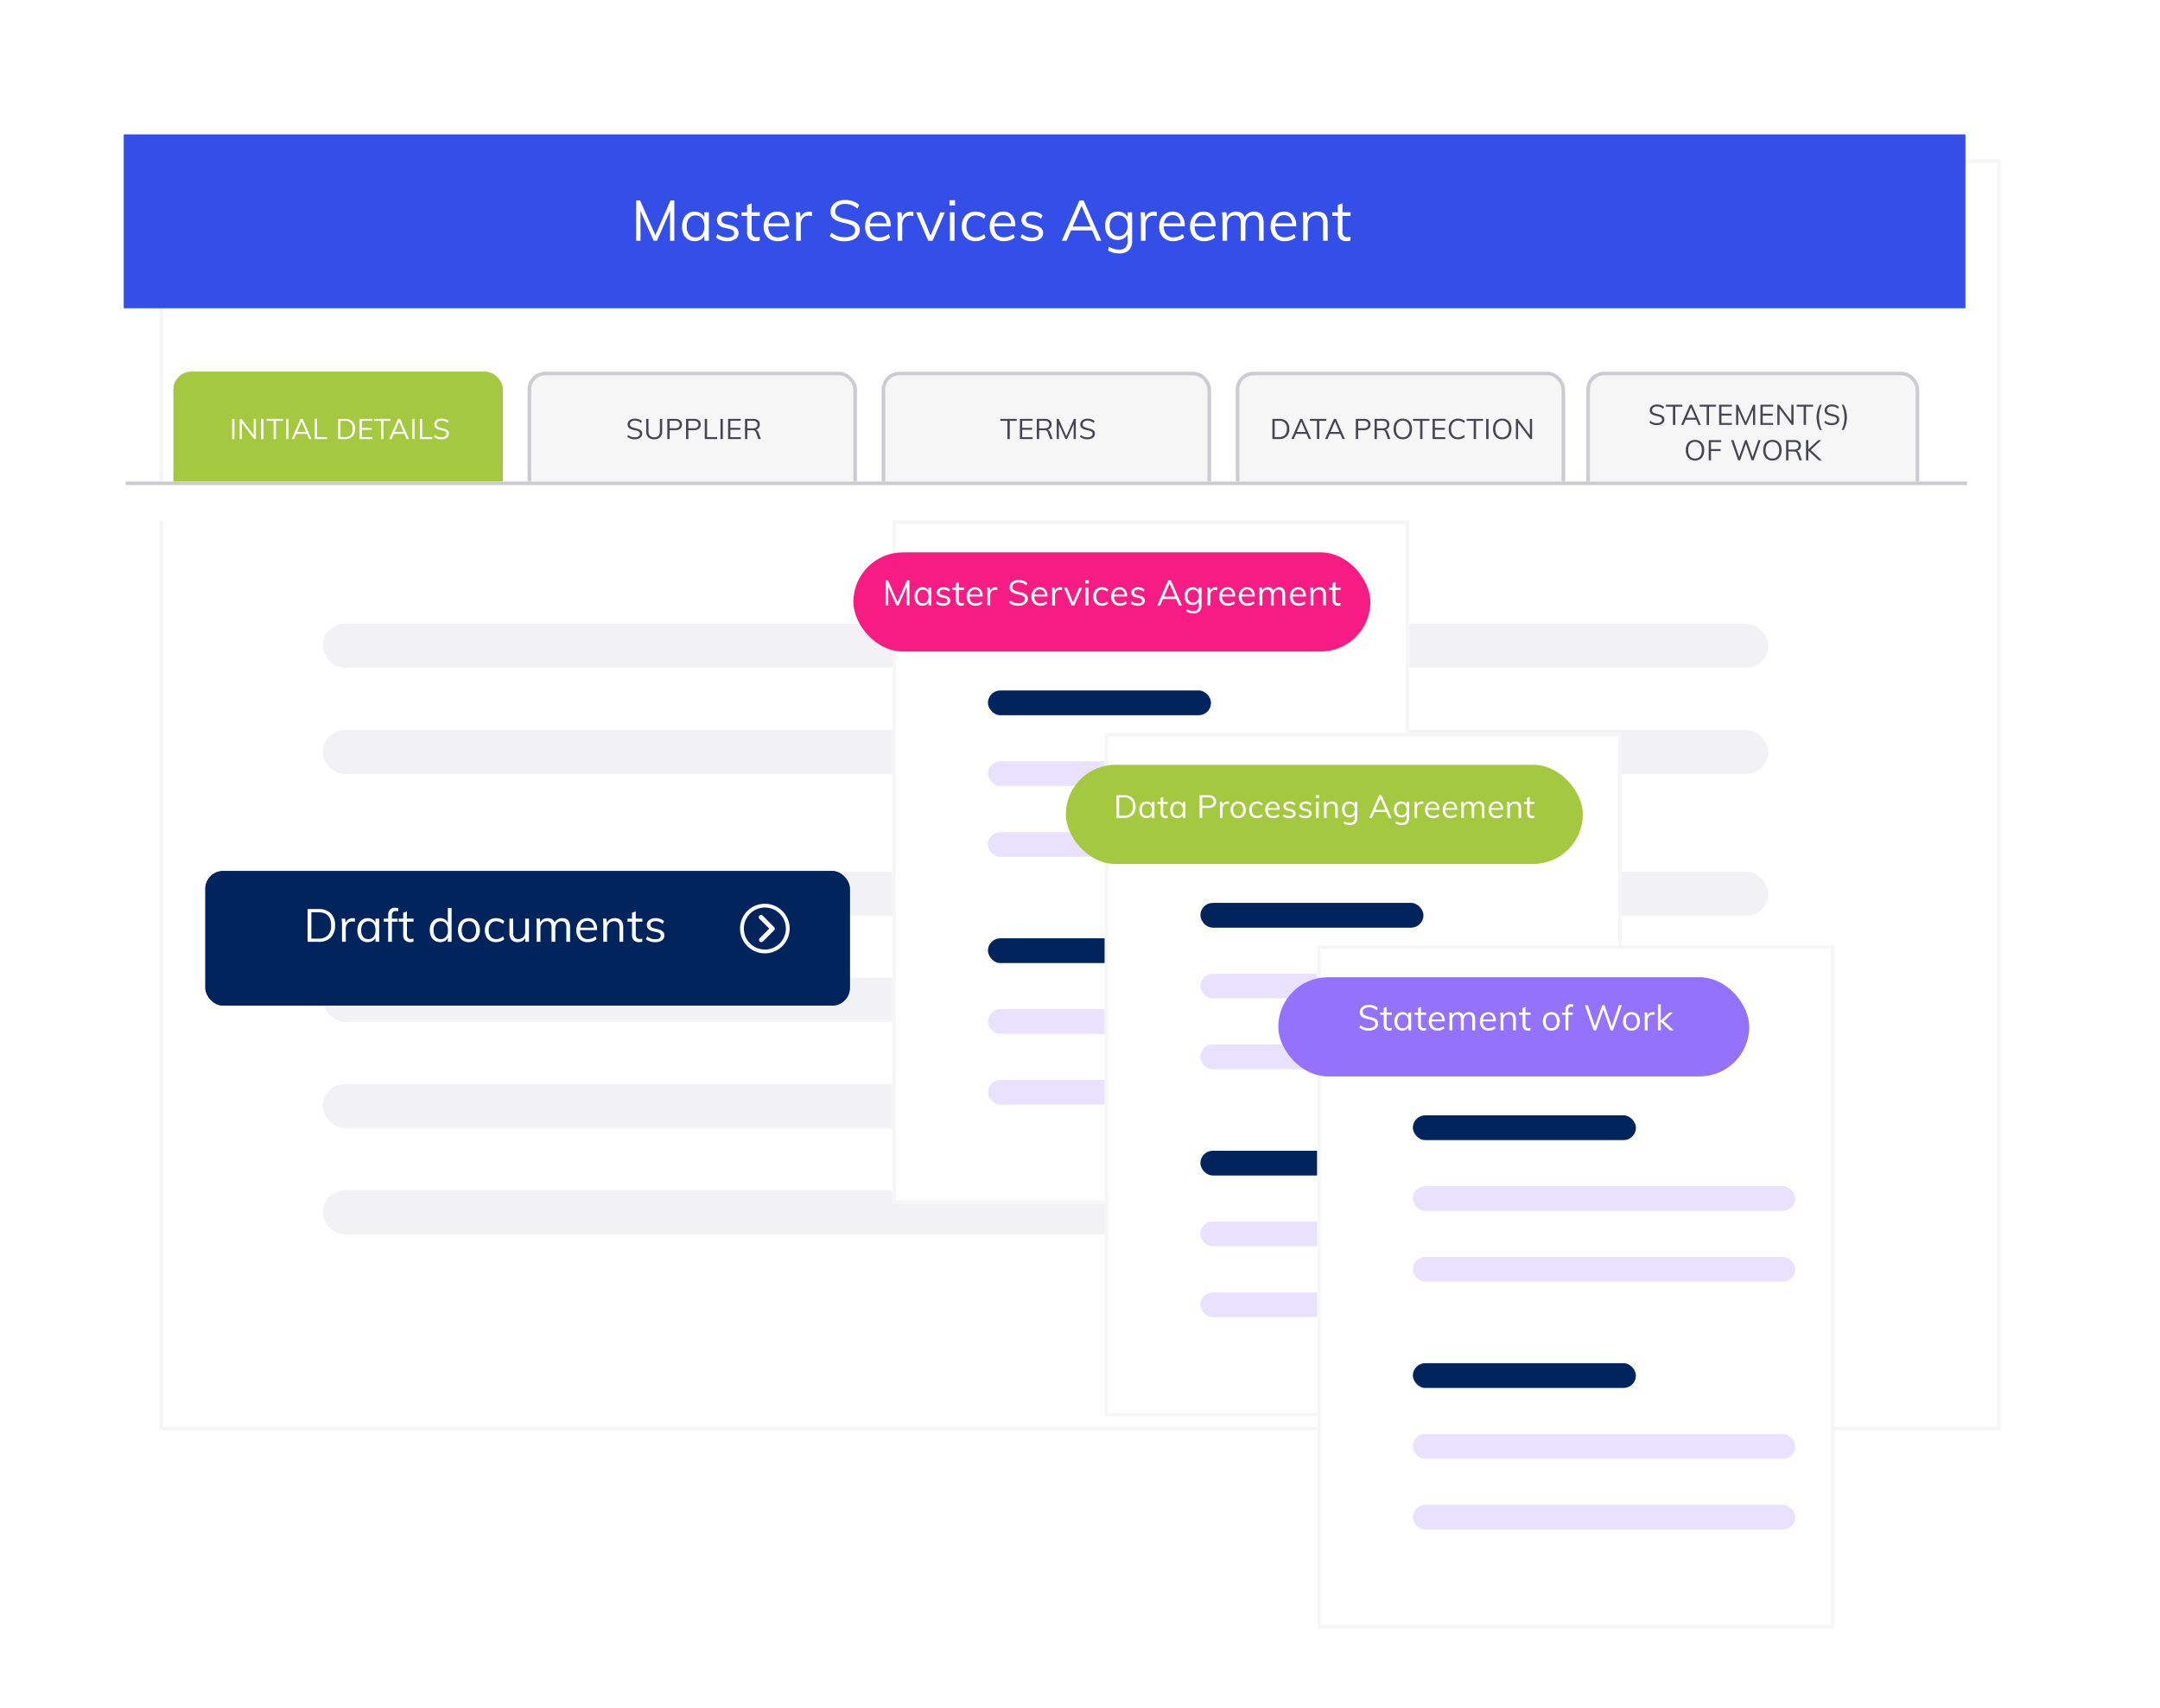 <svg xmlns="http://www.w3.org/2000/svg" xmlns:xlink="http://www.w3.org/1999/xlink" width="610" height="482.5" viewBox="0 0 610 482.5"><defs><filter id="a" x="0" y="0" width="610" height="449" filterUnits="userSpaceOnUse"><feOffset dx="10" dy="7" input="SourceAlpha"/><feGaussianBlur stdDeviation="15" result="b"/><feFlood flood-opacity="0.122"/><feComposite operator="in" in2="b"/><feComposite in="SourceGraphic"/></filter><filter id="c" x="229.5" y="124.5" width="191" height="238" filterUnits="userSpaceOnUse"><feOffset dx="-8" dy="5" input="SourceAlpha"/><feGaussianBlur stdDeviation="7.5" result="d"/><feFlood flood-color="#696868" flood-opacity="0.102"/><feComposite operator="in" in2="d"/><feComposite in="SourceGraphic"/></filter><filter id="e" x="232" y="147" width="164" height="46" filterUnits="userSpaceOnUse"><feOffset dy="3" input="SourceAlpha"/><feGaussianBlur stdDeviation="3" result="f"/><feFlood flood-opacity="0.078"/><feComposite operator="in" in2="f"/><feComposite in="SourceGraphic"/></filter><filter id="g" x="289.5" y="184.5" width="191" height="238" filterUnits="userSpaceOnUse"><feOffset dx="-8" dy="5" input="SourceAlpha"/><feGaussianBlur stdDeviation="7.5" result="h"/><feFlood flood-color="#696868" flood-opacity="0.102"/><feComposite operator="in" in2="h"/><feComposite in="SourceGraphic"/></filter><filter id="i" x="292" y="207" width="164" height="46" filterUnits="userSpaceOnUse"><feOffset dy="3" input="SourceAlpha"/><feGaussianBlur stdDeviation="3" result="j"/><feFlood flood-opacity="0.078"/><feComposite operator="in" in2="j"/><feComposite in="SourceGraphic"/></filter><filter id="k" x="349.5" y="244.5" width="191" height="238" filterUnits="userSpaceOnUse"><feOffset dx="-8" dy="5" input="SourceAlpha"/><feGaussianBlur stdDeviation="7.5" result="l"/><feFlood flood-color="#696868" flood-opacity="0.102"/><feComposite operator="in" in2="l"/><feComposite in="SourceGraphic"/></filter><filter id="m" x="352" y="267" width="151" height="46" filterUnits="userSpaceOnUse"><feOffset dy="3" input="SourceAlpha"/><feGaussianBlur stdDeviation="3" result="n"/><feFlood flood-opacity="0.078"/><feComposite operator="in" in2="n"/><feComposite in="SourceGraphic"/></filter><filter id="o" x="43" y="231" width="212" height="68" filterUnits="userSpaceOnUse"><feOffset dy="3" input="SourceAlpha"/><feGaussianBlur stdDeviation="5" result="p"/><feFlood flood-opacity="0.282"/><feComposite operator="in" in2="p"/><feComposite in="SourceGraphic"/></filter></defs><g transform="translate(35 38)"><g transform="matrix(1, 0, 0, 1, -35, -38)" filter="url(#a)"><g transform="translate(35 38)" fill="#fff" stroke="#f6f6f7" stroke-width="1"><rect width="520" height="359" stroke="none"/><rect x="0.5" y="0.5" width="519" height="358" fill="none"/></g></g><g fill="#344fe8" stroke="#344fe8" stroke-width="1"><rect width="520" height="49" stroke="none"/><rect x="0.5" y="0.5" width="519" height="48" fill="none"/></g><g transform="translate(1767.634 743.438) rotate(180)" opacity="0.244"><rect width="408.274" height="12.453" rx="6.227" transform="translate(1303.238 592.818)" fill="#cbcbd2"/><rect width="408.274" height="12.453" rx="6.227" transform="translate(1303.238 562.818)" fill="#cbcbd2"/><rect width="408.274" height="12.453" rx="6.227" transform="translate(1303.238 522.818)" fill="#cbcbd2"/><rect width="408.274" height="12.453" rx="6.227" transform="translate(1303.238 492.818)" fill="#cbcbd2"/><rect width="408.274" height="12.453" rx="6.227" transform="translate(1303.238 462.818)" fill="#cbcbd2"/><rect width="408.274" height="12.453" rx="6.227" transform="translate(1303.238 432.818)" fill="#cbcbd2"/></g><path d="M58.44,4.608V16H57.224V7.536L53.528,16H52.6L48.872,7.6l.016,8.4H47.672V4.608H48.76l4.32,9.824,4.272-9.824Zm9.744,3.344V16H66.9V14.544A2.551,2.551,0,0,1,65.84,15.7a3.272,3.272,0,0,1-1.656.408A3.437,3.437,0,0,1,62.3,15.6a3.357,3.357,0,0,1-1.248-1.448,5.084,5.084,0,0,1-.44-2.184,5.113,5.113,0,0,1,.448-2.2,3.5,3.5,0,0,1,1.256-1.48,3.33,3.33,0,0,1,1.864-.528,3.179,3.179,0,0,1,1.648.416A2.706,2.706,0,0,1,66.9,9.344V7.952ZM64.44,15.04a2.191,2.191,0,0,0,1.824-.808,3.62,3.62,0,0,0,.64-2.3,3.585,3.585,0,0,0-.64-2.288,2.2,2.2,0,0,0-1.824-.8,2.241,2.241,0,0,0-1.848.824,3.567,3.567,0,0,0-.664,2.3,3.5,3.5,0,0,0,.656,2.272A2.265,2.265,0,0,0,64.44,15.04Zm8.976,1.072a4.7,4.7,0,0,1-3.216-1.04l.432-.96a4.464,4.464,0,0,0,1.328.736,4.739,4.739,0,0,0,1.5.224,2.52,2.52,0,0,0,1.384-.312,1.017,1.017,0,0,0,.472-.9.983.983,0,0,0-.32-.768,2.334,2.334,0,0,0-1.056-.448l-1.36-.32a3,3,0,0,1-1.56-.8,1.919,1.919,0,0,1-.552-1.376,2.086,2.086,0,0,1,.848-1.72,3.532,3.532,0,0,1,2.24-.664,4.668,4.668,0,0,1,1.6.272,3.386,3.386,0,0,1,1.264.784l-.432.944a3.741,3.741,0,0,0-2.432-.944,2.322,2.322,0,0,0-1.336.328,1.057,1.057,0,0,0-.472.92,1.043,1.043,0,0,0,.3.784A2.057,2.057,0,0,0,73,11.3l1.36.336a3.418,3.418,0,0,1,1.664.792,1.878,1.878,0,0,1,.544,1.4,1.965,1.965,0,0,1-.848,1.664A3.81,3.81,0,0,1,73.416,16.112ZM80.28,8.976v4.4a1.724,1.724,0,0,0,.368,1.256,1.425,1.425,0,0,0,1.04.36,2.623,2.623,0,0,0,.864-.144v1.1a3.641,3.641,0,0,1-1.12.16,2.433,2.433,0,0,1-1.8-.648,2.593,2.593,0,0,1-.648-1.912V8.976H77.416V7.952h1.568V5.888l1.3-.464V7.952h2.3V8.976Zm10.608,2.96h-5.9a3.455,3.455,0,0,0,.712,2.32,2.564,2.564,0,0,0,2.024.784,4.067,4.067,0,0,0,2.592-.944l.432.944a3.751,3.751,0,0,1-1.352.784,5.081,5.081,0,0,1-1.688.288A3.919,3.919,0,0,1,84.744,15a4.208,4.208,0,0,1-1.072-3.048,4.786,4.786,0,0,1,.48-2.184A3.581,3.581,0,0,1,85.5,8.288a3.7,3.7,0,0,1,1.968-.528,3.156,3.156,0,0,1,2.512,1.048,4.253,4.253,0,0,1,.912,2.888ZM87.48,8.768a2.267,2.267,0,0,0-1.64.608,2.937,2.937,0,0,0-.808,1.712H89.72a2.754,2.754,0,0,0-.664-1.728A2.081,2.081,0,0,0,87.48,8.768ZM96.6,7.76a2.672,2.672,0,0,1,.736.1L97.3,9.04a2.577,2.577,0,0,0-.848-.128,2.065,2.065,0,0,0-1.736.728,2.787,2.787,0,0,0-.568,1.768V16h-1.3V10.208a18.026,18.026,0,0,0-.128-2.256H93.96l.128,1.488a2.448,2.448,0,0,1,.976-1.248A2.778,2.778,0,0,1,96.6,7.76Zm10,8.368a6.085,6.085,0,0,1-4.256-1.44l.5-1.008a5.427,5.427,0,0,0,1.728,1.024,6.271,6.271,0,0,0,2.048.3,3.588,3.588,0,0,0,2.12-.536,1.755,1.755,0,0,0,.744-1.512,1.266,1.266,0,0,0-.36-.936,2.494,2.494,0,0,0-.944-.568,14.5,14.5,0,0,0-1.56-.432,14.34,14.34,0,0,1-2.16-.624,3.371,3.371,0,0,1-1.376-.968,2.5,2.5,0,0,1-.528-1.656,2.96,2.96,0,0,1,.512-1.72,3.365,3.365,0,0,1,1.448-1.16A5.337,5.337,0,0,1,106.7,4.48a6.481,6.481,0,0,1,2.208.368,4.606,4.606,0,0,1,1.728,1.072l-.512,1.008A5.644,5.644,0,0,0,108.5,5.92a4.931,4.931,0,0,0-1.8-.32,3.382,3.382,0,0,0-2.08.568,1.848,1.848,0,0,0-.752,1.56,1.448,1.448,0,0,0,.656,1.3,6.5,6.5,0,0,0,2.016.752q1.472.352,2.312.648a3.444,3.444,0,0,1,1.4.9,2.239,2.239,0,0,1,.56,1.592A2.86,2.86,0,0,1,110.3,14.6a3.293,3.293,0,0,1-1.464,1.128A5.732,5.732,0,0,1,106.6,16.128Zm12.928-4.192h-5.9a3.455,3.455,0,0,0,.712,2.32,2.564,2.564,0,0,0,2.024.784,4.067,4.067,0,0,0,2.592-.944l.432.944a3.751,3.751,0,0,1-1.352.784,5.081,5.081,0,0,1-1.688.288A3.919,3.919,0,0,1,113.384,15a4.208,4.208,0,0,1-1.072-3.048,4.786,4.786,0,0,1,.48-2.184,3.581,3.581,0,0,1,1.344-1.48A3.7,3.7,0,0,1,116.1,7.76a3.156,3.156,0,0,1,2.512,1.048,4.253,4.253,0,0,1,.912,2.888ZM116.12,8.768a2.267,2.267,0,0,0-1.64.608,2.937,2.937,0,0,0-.808,1.712h4.688A2.754,2.754,0,0,0,117.7,9.36,2.081,2.081,0,0,0,116.12,8.768Zm9.12-1.008a2.672,2.672,0,0,1,.736.1l-.032,1.184a2.577,2.577,0,0,0-.848-.128,2.065,2.065,0,0,0-1.736.728,2.787,2.787,0,0,0-.568,1.768V16h-1.3V10.208a18.026,18.026,0,0,0-.128-2.256H122.6l.128,1.488a2.448,2.448,0,0,1,.976-1.248A2.778,2.778,0,0,1,125.24,7.76Zm9.6.208L131.368,16h-1.232l-3.424-8.032h1.36l2.72,6.624,2.752-6.624Zm1.424-.016h1.3V16h-1.3Zm1.456-3.408V6.016h-1.584V4.544Zm5.728,11.568a3.955,3.955,0,0,1-2.04-.512,3.428,3.428,0,0,1-1.344-1.448,4.791,4.791,0,0,1-.472-2.184,4.823,4.823,0,0,1,.48-2.2,3.531,3.531,0,0,1,1.368-1.48,3.977,3.977,0,0,1,2.072-.528,4.523,4.523,0,0,1,1.576.28,3.415,3.415,0,0,1,1.256.776l-.432.96a4.725,4.725,0,0,0-1.176-.7,3.137,3.137,0,0,0-1.16-.224,2.411,2.411,0,0,0-1.936.824,3.426,3.426,0,0,0-.7,2.3,3.362,3.362,0,0,0,.7,2.264,2.428,2.428,0,0,0,1.944.808,3.137,3.137,0,0,0,1.16-.224,4.725,4.725,0,0,0,1.176-.7l.432.96a3.682,3.682,0,0,1-1.288.76A4.7,4.7,0,0,1,143.448,16.112Zm11.28-4.176h-5.9a3.454,3.454,0,0,0,.712,2.32,2.564,2.564,0,0,0,2.024.784,4.067,4.067,0,0,0,2.592-.944l.432.944a3.751,3.751,0,0,1-1.352.784,5.081,5.081,0,0,1-1.688.288A3.919,3.919,0,0,1,148.584,15a4.208,4.208,0,0,1-1.072-3.048,4.786,4.786,0,0,1,.48-2.184,3.581,3.581,0,0,1,1.344-1.48A3.7,3.7,0,0,1,151.3,7.76a3.156,3.156,0,0,1,2.512,1.048,4.253,4.253,0,0,1,.912,2.888ZM151.32,8.768a2.267,2.267,0,0,0-1.64.608,2.937,2.937,0,0,0-.808,1.712h4.688A2.753,2.753,0,0,0,152.9,9.36,2.081,2.081,0,0,0,151.32,8.768Zm8.1,7.344a4.7,4.7,0,0,1-3.216-1.04l.432-.96a4.464,4.464,0,0,0,1.328.736,4.739,4.739,0,0,0,1.5.224,2.52,2.52,0,0,0,1.384-.312,1.017,1.017,0,0,0,.472-.9.983.983,0,0,0-.32-.768,2.334,2.334,0,0,0-1.056-.448l-1.36-.32a3,3,0,0,1-1.56-.8,1.919,1.919,0,0,1-.552-1.376,2.086,2.086,0,0,1,.848-1.72,3.532,3.532,0,0,1,2.24-.664,4.668,4.668,0,0,1,1.6.272,3.386,3.386,0,0,1,1.264.784l-.432.944a3.741,3.741,0,0,0-2.432-.944,2.322,2.322,0,0,0-1.336.328,1.057,1.057,0,0,0-.472.92,1.043,1.043,0,0,0,.3.784A2.057,2.057,0,0,0,159,11.3l1.36.336a3.418,3.418,0,0,1,1.664.792,1.878,1.878,0,0,1,.544,1.4,1.965,1.965,0,0,1-.848,1.664A3.81,3.81,0,0,1,159.416,16.112Zm17.008-3.04h-5.952L169.208,16h-1.36l5.008-11.392h1.152L179.016,16h-1.344Zm-.464-1.088-2.512-5.856-2.512,5.856Zm11.76-4.032v7.984a3.677,3.677,0,0,1-.92,2.712,3.677,3.677,0,0,1-2.712.92,5.845,5.845,0,0,1-3.168-.832l.224-1.056a6.7,6.7,0,0,0,1.448.624,5.494,5.494,0,0,0,1.5.192,2.332,2.332,0,0,0,1.76-.616,2.548,2.548,0,0,0,.592-1.832v-1.9a2.723,2.723,0,0,1-1.08,1.192,3.238,3.238,0,0,1-1.688.424,3.574,3.574,0,0,1-1.88-.5,3.3,3.3,0,0,1-1.272-1.408,4.7,4.7,0,0,1-.448-2.1,4.7,4.7,0,0,1,.448-2.1,3.3,3.3,0,0,1,1.272-1.408,3.574,3.574,0,0,1,1.88-.5,3.255,3.255,0,0,1,1.672.416,2.692,2.692,0,0,1,1.08,1.168V7.952Zm-3.792,6.72a2.283,2.283,0,0,0,1.832-.776,3.18,3.18,0,0,0,.664-2.136,3.18,3.18,0,0,0-.664-2.136,2.283,2.283,0,0,0-1.832-.776,2.35,2.35,0,0,0-1.864.776,3.131,3.131,0,0,0-.68,2.136,3.131,3.131,0,0,0,.68,2.136A2.35,2.35,0,0,0,183.928,14.672ZM193.96,7.76a2.672,2.672,0,0,1,.736.1l-.032,1.184a2.577,2.577,0,0,0-.848-.128,2.065,2.065,0,0,0-1.736.728,2.787,2.787,0,0,0-.568,1.768V16h-1.3V10.208a18.024,18.024,0,0,0-.128-2.256h1.232l.128,1.488a2.449,2.449,0,0,1,.976-1.248A2.778,2.778,0,0,1,193.96,7.76Zm8.624,4.176h-5.9a3.454,3.454,0,0,0,.712,2.32,2.564,2.564,0,0,0,2.024.784,4.067,4.067,0,0,0,2.592-.944l.432.944a3.751,3.751,0,0,1-1.352.784,5.081,5.081,0,0,1-1.688.288A3.919,3.919,0,0,1,196.44,15a4.208,4.208,0,0,1-1.072-3.048,4.786,4.786,0,0,1,.48-2.184,3.581,3.581,0,0,1,1.344-1.48,3.7,3.7,0,0,1,1.968-.528,3.156,3.156,0,0,1,2.512,1.048,4.253,4.253,0,0,1,.912,2.888Zm-3.408-3.168a2.267,2.267,0,0,0-1.64.608,2.937,2.937,0,0,0-.808,1.712h4.688a2.753,2.753,0,0,0-.664-1.728A2.081,2.081,0,0,0,199.176,8.768Zm12.112,3.168h-5.9a3.454,3.454,0,0,0,.712,2.32,2.564,2.564,0,0,0,2.024.784,4.067,4.067,0,0,0,2.592-.944l.432.944a3.751,3.751,0,0,1-1.352.784,5.081,5.081,0,0,1-1.688.288A3.919,3.919,0,0,1,205.144,15a4.208,4.208,0,0,1-1.072-3.048,4.786,4.786,0,0,1,.48-2.184,3.581,3.581,0,0,1,1.344-1.48,3.7,3.7,0,0,1,1.968-.528,3.156,3.156,0,0,1,2.512,1.048,4.253,4.253,0,0,1,.912,2.888ZM207.88,8.768a2.267,2.267,0,0,0-1.64.608,2.937,2.937,0,0,0-.808,1.712h4.688a2.753,2.753,0,0,0-.664-1.728A2.081,2.081,0,0,0,207.88,8.768Zm14.3-1.008q2.672,0,2.672,3.184V16h-1.3V11.008a2.734,2.734,0,0,0-.392-1.648,1.5,1.5,0,0,0-1.272-.512,1.973,1.973,0,0,0-1.6.688,2.826,2.826,0,0,0-.576,1.872V16h-1.3V11.008a2.7,2.7,0,0,0-.4-1.64,1.513,1.513,0,0,0-1.28-.52,2,2,0,0,0-1.608.688,2.8,2.8,0,0,0-.584,1.872V16h-1.3V10.208a18.024,18.024,0,0,0-.128-2.256h1.232l.128,1.408a2.573,2.573,0,0,1,1-1.184,2.847,2.847,0,0,1,1.544-.416,2.894,2.894,0,0,1,1.568.384,2.236,2.236,0,0,1,.9,1.184,2.786,2.786,0,0,1,1.08-1.144A3.082,3.082,0,0,1,222.184,7.76Zm11.872,4.176h-5.9a3.454,3.454,0,0,0,.712,2.32,2.564,2.564,0,0,0,2.024.784,4.067,4.067,0,0,0,2.592-.944l.432.944a3.751,3.751,0,0,1-1.352.784,5.081,5.081,0,0,1-1.688.288A3.919,3.919,0,0,1,227.912,15a4.208,4.208,0,0,1-1.072-3.048,4.786,4.786,0,0,1,.48-2.184,3.581,3.581,0,0,1,1.344-1.48,3.7,3.7,0,0,1,1.968-.528,3.156,3.156,0,0,1,2.512,1.048,4.253,4.253,0,0,1,.912,2.888Zm-3.408-3.168a2.267,2.267,0,0,0-1.64.608,2.937,2.937,0,0,0-.808,1.712h4.688a2.753,2.753,0,0,0-.664-1.728A2.081,2.081,0,0,0,230.648,8.768ZM240.04,7.76q2.9,0,2.9,3.184V16h-1.3V11.008a2.48,2.48,0,0,0-.448-1.64,1.761,1.761,0,0,0-1.408-.52,2.391,2.391,0,0,0-1.792.688,2.542,2.542,0,0,0-.672,1.856V16h-1.3V10.208a18.024,18.024,0,0,0-.128-2.256h1.232l.128,1.44a2.667,2.667,0,0,1,1.1-1.208A3.3,3.3,0,0,1,240.04,7.76Zm7.072,1.216v4.4a1.724,1.724,0,0,0,.368,1.256,1.425,1.425,0,0,0,1.04.36,2.623,2.623,0,0,0,.864-.144v1.1a3.641,3.641,0,0,1-1.12.16,2.433,2.433,0,0,1-1.8-.648,2.593,2.593,0,0,1-.648-1.912V8.976h-1.568V7.952h1.568V5.888l1.3-.464V7.952h2.3V8.976Z" transform="translate(97 14)" fill="#fff"/><g transform="translate(1441 -3535)"><g transform="translate(-2164 3262)"><g transform="translate(737 340)" fill="#a4c941" stroke="#a4c941" stroke-width="1"><rect width="93" height="36" rx="5" stroke="none"/><rect x="0.5" y="0.5" width="92" height="35" rx="4.5" fill="none"/></g><g transform="translate(837 340)" fill="#f6f6f7" stroke="#cbcbd2" stroke-width="1"><rect width="93" height="36" rx="5" stroke="none"/><rect x="0.5" y="0.5" width="92" height="35" rx="4.5" fill="none"/></g><g transform="translate(937 340)" fill="#f6f6f7" stroke="#cbcbd2" stroke-width="1"><rect width="93" height="36" rx="5" stroke="none"/><rect x="0.5" y="0.5" width="92" height="35" rx="4.5" fill="none"/></g><g transform="translate(1037 340)" fill="#f6f6f7" stroke="#cbcbd2" stroke-width="1"><rect width="93" height="36" rx="5" stroke="none"/><rect x="0.5" y="0.5" width="92" height="35" rx="4.5" fill="none"/></g><g transform="translate(1136 340)" fill="#f6f6f7" stroke="#cbcbd2" stroke-width="1"><rect width="94" height="36" rx="5" stroke="none"/><rect x="0.5" y="0.5" width="93" height="35" rx="4.5" fill="none"/></g><path d="M-36.668-5.7h1.912a2.88,2.88,0,0,1,2.116.74,2.823,2.823,0,0,1,.748,2.1A2.848,2.848,0,0,1-32.64-.744,2.871,2.871,0,0,1-34.756,0h-1.912ZM-34.8-.56a2.206,2.206,0,0,0,1.66-.576,2.387,2.387,0,0,0,.556-1.72A1.987,1.987,0,0,0-34.8-5.136h-1.216V-.56Zm7.776-.9H-30L-30.628,0h-.68l2.5-5.7h.576l2.5,5.7H-26.4Zm-.232-.544-1.256-2.928-1.256,2.928Zm3.168-3.128h-1.984V-5.7h4.632v.56H-23.42V0h-.664Zm6.592,3.672h-2.976L-21.1,0h-.68l2.5-5.7h.576L-16.2,0h-.672Zm-.232-.544L-18.98-4.936l-1.256,2.928ZM-13.1-5.7h2.272a2.036,2.036,0,0,1,1.372.424A1.46,1.46,0,0,1-8.964-4.1a1.467,1.467,0,0,1-.5,1.172,2.026,2.026,0,0,1-1.368.428h-1.616V0H-13.1Zm2.216,2.648a1.438,1.438,0,0,0,.952-.272.972.972,0,0,0,.32-.784.96.96,0,0,0-.32-.78,1.453,1.453,0,0,0-.952-.268h-1.56v2.1ZM-3.34,0h-.7l-.7-1.9A.815.815,0,0,0-5.1-2.368a1.406,1.406,0,0,0-.644-.12H-7.164V0h-.648V-5.7h2.264a2.158,2.158,0,0,1,1.412.408,1.441,1.441,0,0,1,.492,1.176,1.5,1.5,0,0,1-.292.94,1.579,1.579,0,0,1-.844.54.767.767,0,0,1,.424.212,1.332,1.332,0,0,1,.3.492ZM-5.6-3.032q1.312,0,1.312-1.072a.955.955,0,0,0-.32-.788,1.56,1.56,0,0,0-.992-.26h-1.56v2.12ZM.156.064A2.614,2.614,0,0,1-1.22-.288,2.315,2.315,0,0,1-2.12-1.3a3.549,3.549,0,0,1-.316-1.548A3.582,3.582,0,0,1-2.124-4.4a2.294,2.294,0,0,1,.9-1.008A2.63,2.63,0,0,1,.156-5.76a2.63,2.63,0,0,1,1.384.352,2.294,2.294,0,0,1,.9,1.008,3.561,3.561,0,0,1,.312,1.544A3.543,3.543,0,0,1,2.432-1.3a2.344,2.344,0,0,1-.9,1.012A2.592,2.592,0,0,1,.156.064Zm0-.56a1.718,1.718,0,0,0,1.408-.616,2.686,2.686,0,0,0,.5-1.744,2.667,2.667,0,0,0-.5-1.736A1.725,1.725,0,0,0,.156-5.2a1.732,1.732,0,0,0-1.416.612,2.655,2.655,0,0,0-.5,1.732,2.686,2.686,0,0,0,.5,1.744A1.727,1.727,0,0,0,.156-.5Zm4.9-4.64H3.068V-5.7H7.7v.56H5.716V0H5.052ZM8.58-5.7h3.6v.544H9.228v1.984H12.02v.552H9.228V-.544H12.18V0H8.58ZM15.764.064a2.71,2.71,0,0,1-1.4-.352A2.316,2.316,0,0,1,13.444-1.3a3.531,3.531,0,0,1-.32-1.556,3.479,3.479,0,0,1,.32-1.548,2.325,2.325,0,0,1,.916-1,2.71,2.71,0,0,1,1.4-.352,3.134,3.134,0,0,1,1.084.18,2.312,2.312,0,0,1,.852.54l-.248.5a2.771,2.771,0,0,0-.8-.5,2.426,2.426,0,0,0-.876-.152,1.8,1.8,0,0,0-1.452.608A2.6,2.6,0,0,0,13.8-2.856a2.64,2.64,0,0,0,.512,1.74A1.792,1.792,0,0,0,15.772-.5a2.426,2.426,0,0,0,.876-.152,2.771,2.771,0,0,0,.8-.5l.248.5a2.312,2.312,0,0,1-.852.54A3.134,3.134,0,0,1,15.764.064Zm4.416-5.2H18.2V-5.7h4.632v.56H20.844V0H20.18Zm3.528-.56h.656V0h-.656ZM28.236.064A2.614,2.614,0,0,1,26.86-.288a2.315,2.315,0,0,1-.9-1.012,3.549,3.549,0,0,1-.316-1.548A3.582,3.582,0,0,1,25.956-4.4a2.294,2.294,0,0,1,.9-1.008,2.63,2.63,0,0,1,1.384-.352,2.63,2.63,0,0,1,1.384.352,2.294,2.294,0,0,1,.9,1.008,3.561,3.561,0,0,1,.312,1.544A3.543,3.543,0,0,1,30.512-1.3a2.344,2.344,0,0,1-.9,1.012A2.592,2.592,0,0,1,28.236.064Zm0-.56a1.718,1.718,0,0,0,1.408-.616,2.686,2.686,0,0,0,.5-1.744,2.667,2.667,0,0,0-.5-1.736A1.725,1.725,0,0,0,28.236-5.2a1.732,1.732,0,0,0-1.416.612,2.655,2.655,0,0,0-.5,1.732,2.686,2.686,0,0,0,.5,1.744A1.727,1.727,0,0,0,28.236-.5Zm8.44-5.2V0h-.512l-3.44-4.584V0h-.616V-5.7h.5l3.44,4.584V-5.7Z" transform="translate(1084 359)" fill="#454553"/><path d="M-11.5-5.136h-1.984V-5.7h4.632v.56H-10.84V0H-11.5Zm3.528-.56h3.6v.544H-7.328v1.984h2.792v.552H-7.328V-.544h2.952V0h-3.6ZM1.28,0h-.7l-.7-1.9a.815.815,0,0,0-.356-.472,1.406,1.406,0,0,0-.644-.12H-2.544V0h-.648V-5.7H-.928a2.158,2.158,0,0,1,1.412.408A1.441,1.441,0,0,1,.976-4.112a1.5,1.5,0,0,1-.292.94,1.579,1.579,0,0,1-.844.54.767.767,0,0,1,.424.212,1.332,1.332,0,0,1,.3.492ZM-.984-3.032Q.328-3.032.328-4.1a.955.955,0,0,0-.32-.788,1.56,1.56,0,0,0-.992-.26h-1.56v2.12ZM7.816-5.7V0H7.208V-4.232L5.36,0H4.9L3.032-4.2,3.04,0H2.432V-5.7h.544L5.136-.784,7.272-5.7Zm3.3,5.76a3.043,3.043,0,0,1-2.128-.72l.248-.5a2.713,2.713,0,0,0,.864.512A3.136,3.136,0,0,0,11.12-.5a1.794,1.794,0,0,0,1.06-.268.877.877,0,0,0,.372-.756.633.633,0,0,0-.18-.468,1.247,1.247,0,0,0-.472-.284,7.247,7.247,0,0,0-.78-.216A7.17,7.17,0,0,1,10.04-2.8a1.686,1.686,0,0,1-.688-.484,1.249,1.249,0,0,1-.264-.828,1.48,1.48,0,0,1,.256-.86,1.682,1.682,0,0,1,.724-.58A2.668,2.668,0,0,1,11.16-5.76a3.241,3.241,0,0,1,1.1.184,2.3,2.3,0,0,1,.864.536l-.256.5a2.822,2.822,0,0,0-.812-.5,2.465,2.465,0,0,0-.9-.16,1.691,1.691,0,0,0-1.04.284.924.924,0,0,0-.376.78.724.724,0,0,0,.328.648,3.252,3.252,0,0,0,1.008.376q.736.176,1.156.324a1.722,1.722,0,0,1,.7.448,1.12,1.12,0,0,1,.28.8A1.43,1.43,0,0,1,12.96-.7a1.647,1.647,0,0,1-.732.564A2.866,2.866,0,0,1,11.112.064Z" transform="translate(984 359)" fill="#454553"/><path d="M-16.728.064a3.043,3.043,0,0,1-2.128-.72l.248-.5a2.713,2.713,0,0,0,.864.512A3.136,3.136,0,0,0-16.72-.5a1.794,1.794,0,0,0,1.06-.268.877.877,0,0,0,.372-.756.633.633,0,0,0-.18-.468,1.247,1.247,0,0,0-.472-.284,7.247,7.247,0,0,0-.78-.216A7.17,7.17,0,0,1-17.8-2.8a1.686,1.686,0,0,1-.688-.484,1.249,1.249,0,0,1-.264-.828,1.48,1.48,0,0,1,.256-.86,1.682,1.682,0,0,1,.724-.58A2.668,2.668,0,0,1-16.68-5.76a3.241,3.241,0,0,1,1.1.184,2.3,2.3,0,0,1,.864.536l-.256.5a2.822,2.822,0,0,0-.812-.5,2.465,2.465,0,0,0-.9-.16,1.691,1.691,0,0,0-1.04.284.924.924,0,0,0-.376.78.724.724,0,0,0,.328.648,3.252,3.252,0,0,0,1.008.376q.736.176,1.156.324a1.722,1.722,0,0,1,.7.448,1.12,1.12,0,0,1,.28.8A1.43,1.43,0,0,1-14.88-.7a1.647,1.647,0,0,1-.732.564A2.866,2.866,0,0,1-16.728.064Zm5.48,0a2.276,2.276,0,0,1-1.692-.58,2.347,2.347,0,0,1-.572-1.716V-5.7h.648v3.52A1.745,1.745,0,0,0-12.456-.92,1.6,1.6,0,0,0-11.248-.5a1.576,1.576,0,0,0,1.2-.424,1.756,1.756,0,0,0,.4-1.256V-5.7h.656v3.464A2.34,2.34,0,0,1-9.568-.52,2.257,2.257,0,0,1-11.248.064Zm3.7-5.76h2.272A2.036,2.036,0,0,1-3.9-5.272,1.46,1.46,0,0,1-3.408-4.1a1.467,1.467,0,0,1-.5,1.172A2.026,2.026,0,0,1-5.272-2.5H-6.888V0h-.656Zm2.216,2.648a1.438,1.438,0,0,0,.952-.272.972.972,0,0,0,.32-.784.96.96,0,0,0-.32-.78,1.453,1.453,0,0,0-.952-.268h-1.56v2.1ZM-2.256-5.7H.016a2.036,2.036,0,0,1,1.372.424A1.46,1.46,0,0,1,1.88-4.1a1.467,1.467,0,0,1-.5,1.172A2.026,2.026,0,0,1,.016-2.5H-1.6V0h-.656ZM-.04-3.048A1.438,1.438,0,0,0,.912-3.32a.972.972,0,0,0,.32-.784.96.96,0,0,0-.32-.78A1.453,1.453,0,0,0-.04-5.152H-1.6v2.1ZM3.032-5.7h.656V-.56H6.544V0H3.032Zm4.44,0h.656V0H7.472Zm2.144,0h3.6v.544H10.264v1.984h2.792v.552H10.264V-.544h2.952V0h-3.6ZM18.872,0h-.7l-.7-1.9a.815.815,0,0,0-.356-.472,1.406,1.406,0,0,0-.644-.12H15.048V0H14.4V-5.7h2.264a2.158,2.158,0,0,1,1.412.408,1.441,1.441,0,0,1,.492,1.176,1.5,1.5,0,0,1-.292.94,1.579,1.579,0,0,1-.844.54.767.767,0,0,1,.424.212,1.332,1.332,0,0,1,.3.492ZM16.608-3.032q1.312,0,1.312-1.072a.955.955,0,0,0-.32-.788,1.56,1.56,0,0,0-.992-.26h-1.56v2.12Z" transform="translate(884 359)" fill="#454553"/><path d="M-30.444-5.7h.656V0h-.656Zm6.712,0V0h-.512l-3.44-4.584V0H-28.3V-5.7h.5l3.44,4.584V-5.7Zm1.48,0h.656V0h-.656Zm3.52.56h-1.984V-5.7h4.632v.56h-1.984V0h-.664ZM-15.2-5.7h.656V0H-15.2Zm5.872,4.232h-2.976L-12.94,0h-.68l2.5-5.7h.576l2.5,5.7h-.672Zm-.232-.544L-10.82-4.936l-1.256,2.928ZM-7.108-5.7h.656V-.56H-3.6V0H-7.108ZM-.5-5.7H1.412a2.88,2.88,0,0,1,2.116.74,2.823,2.823,0,0,1,.748,2.1A2.848,2.848,0,0,1,3.528-.744,2.871,2.871,0,0,1,1.412,0H-.5ZM1.372-.56a2.206,2.206,0,0,0,1.66-.576,2.387,2.387,0,0,0,.556-1.72,1.987,1.987,0,0,0-2.216-2.28H.156V-.56ZM5.548-5.7h3.6v.544H6.2v1.984H8.988v.552H6.2V-.544H9.148V0h-3.6Zm6.064.56H9.628V-5.7H14.26v.56H12.276V0h-.664ZM18.2-1.464H15.228L14.6,0h-.68l2.5-5.7H17L19.5,0h-.672Zm-.232-.544L16.716-4.936,15.46-2.008ZM20.428-5.7h.656V0h-.656Zm2.144,0h.656V-.56h2.856V0H22.572Zm6.1,5.76a3.043,3.043,0,0,1-2.128-.72l.248-.5a2.713,2.713,0,0,0,.864.512A3.136,3.136,0,0,0,28.684-.5a1.794,1.794,0,0,0,1.06-.268.877.877,0,0,0,.372-.756.633.633,0,0,0-.18-.468,1.247,1.247,0,0,0-.472-.284,7.247,7.247,0,0,0-.78-.216A7.17,7.17,0,0,1,27.6-2.8a1.686,1.686,0,0,1-.688-.484,1.249,1.249,0,0,1-.264-.828,1.48,1.48,0,0,1,.256-.86,1.682,1.682,0,0,1,.724-.58,2.668,2.668,0,0,1,1.092-.208,3.241,3.241,0,0,1,1.1.184,2.3,2.3,0,0,1,.864.536l-.256.5a2.822,2.822,0,0,0-.812-.5,2.465,2.465,0,0,0-.9-.16,1.691,1.691,0,0,0-1.04.284.924.924,0,0,0-.376.78.724.724,0,0,0,.328.648,3.252,3.252,0,0,0,1.008.376q.736.176,1.156.324a1.722,1.722,0,0,1,.7.448,1.12,1.12,0,0,1,.28.8,1.43,1.43,0,0,1-.256.844,1.647,1.647,0,0,1-.732.564A2.866,2.866,0,0,1,28.676.064Z" transform="translate(784 359)" fill="#fff"/><path d="M-27.064.064a3.043,3.043,0,0,1-2.128-.72l.248-.5a2.713,2.713,0,0,0,.864.512A3.136,3.136,0,0,0-27.056-.5,1.794,1.794,0,0,0-26-.764a.877.877,0,0,0,.372-.756.633.633,0,0,0-.18-.468,1.247,1.247,0,0,0-.472-.284,7.247,7.247,0,0,0-.78-.216,7.17,7.17,0,0,1-1.08-.312,1.686,1.686,0,0,1-.688-.484,1.249,1.249,0,0,1-.264-.828,1.48,1.48,0,0,1,.256-.86,1.682,1.682,0,0,1,.724-.58,2.668,2.668,0,0,1,1.092-.208,3.241,3.241,0,0,1,1.1.184,2.3,2.3,0,0,1,.864.536l-.256.5a2.822,2.822,0,0,0-.812-.5,2.465,2.465,0,0,0-.9-.16,1.691,1.691,0,0,0-1.04.284.924.924,0,0,0-.376.78.724.724,0,0,0,.328.648,3.252,3.252,0,0,0,1.008.376q.736.176,1.156.324a1.722,1.722,0,0,1,.7.448,1.12,1.12,0,0,1,.28.8,1.43,1.43,0,0,1-.256.844,1.647,1.647,0,0,1-.732.564A2.866,2.866,0,0,1-27.064.064Zm4.512-5.2h-1.984V-5.7H-19.9v.56h-1.984V0h-.664Zm6.592,3.672h-2.976L-19.568,0h-.68l2.5-5.7h.576l2.5,5.7h-.672Zm-.232-.544-1.256-2.928L-18.7-2.008Zm3.168-3.128h-1.984V-5.7h4.632v.56H-12.36V0h-.664ZM-9.5-5.7h3.6v.544H-8.848v1.984h2.792v.552H-8.848V-.544H-5.9V0H-9.5ZM.672-5.7V0H.064V-4.232L-1.784,0h-.464L-4.112-4.2-4.1,0h-.608V-5.7h.544l2.16,4.912L.128-5.7Zm1.488,0h3.6v.544H2.808v1.984H5.6v.552H2.808V-.544H5.76V0H2.16Zm9.352,0V0H11L7.56-4.584V0H6.944V-5.7h.5l3.44,4.584V-5.7Zm2.856.56H12.384V-5.7h4.632v.56H15.032V0h-.664Zm4.568,6.592a7.965,7.965,0,0,1-.7-1.78,7.443,7.443,0,0,1-.216-1.8,7.33,7.33,0,0,1,.22-1.8A8,8,0,0,1,18.936-5.7h.544a9.606,9.606,0,0,0-.608,1.856A8.48,8.48,0,0,0,18.7-2.128,8.5,8.5,0,0,0,18.872-.42a10.27,10.27,0,0,0,.6,1.876ZM22.32.064a3.043,3.043,0,0,1-2.128-.72l.248-.5a2.713,2.713,0,0,0,.864.512A3.136,3.136,0,0,0,22.328-.5a1.794,1.794,0,0,0,1.06-.268.877.877,0,0,0,.372-.756.633.633,0,0,0-.18-.468,1.247,1.247,0,0,0-.472-.284,7.247,7.247,0,0,0-.78-.216,7.17,7.17,0,0,1-1.08-.312,1.686,1.686,0,0,1-.688-.484,1.249,1.249,0,0,1-.264-.828,1.48,1.48,0,0,1,.256-.86,1.682,1.682,0,0,1,.724-.58,2.668,2.668,0,0,1,1.092-.208,3.241,3.241,0,0,1,1.1.184,2.3,2.3,0,0,1,.864.536l-.256.5a2.822,2.822,0,0,0-.812-.5,2.465,2.465,0,0,0-.9-.16,1.691,1.691,0,0,0-1.04.284.924.924,0,0,0-.376.78.724.724,0,0,0,.328.648,3.252,3.252,0,0,0,1.008.376q.736.176,1.156.324a1.722,1.722,0,0,1,.7.448,1.12,1.12,0,0,1,.28.8,1.43,1.43,0,0,1-.256.844,1.647,1.647,0,0,1-.732.564A2.866,2.866,0,0,1,22.32.064Zm2.808,1.392a10.27,10.27,0,0,0,.6-1.876A8.5,8.5,0,0,0,25.9-2.128a8.481,8.481,0,0,0-.176-1.712,9.919,9.919,0,0,0-.6-1.856h.544a7.85,7.85,0,0,1,.688,1.768,7.459,7.459,0,0,1,.216,1.8,7.443,7.443,0,0,1-.216,1.8,7.965,7.965,0,0,1-.7,1.78Zm-41.444,8.608a2.614,2.614,0,0,1-1.376-.352,2.315,2.315,0,0,1-.9-1.012,3.549,3.549,0,0,1-.316-1.548A3.582,3.582,0,0,1-18.6,5.6a2.294,2.294,0,0,1,.9-1.008,2.63,2.63,0,0,1,1.384-.352,2.63,2.63,0,0,1,1.384.352,2.294,2.294,0,0,1,.9,1.008,3.561,3.561,0,0,1,.312,1.544A3.543,3.543,0,0,1-14.04,8.7a2.344,2.344,0,0,1-.9,1.012A2.592,2.592,0,0,1-16.316,10.064Zm0-.56a1.718,1.718,0,0,0,1.408-.616,2.686,2.686,0,0,0,.5-1.744,2.667,2.667,0,0,0-.5-1.736A1.725,1.725,0,0,0-16.316,4.8a1.732,1.732,0,0,0-1.416.612,2.655,2.655,0,0,0-.5,1.732,2.686,2.686,0,0,0,.5,1.744A1.727,1.727,0,0,0-16.316,9.5Zm3.872-5.2h3.52v.552H-11.8V6.832h2.712v.552H-11.8V10h-.648Zm14.672,0L.236,10h-.56L-1.948,5.336-3.58,10h-.552l-2-5.7h.672l1.616,4.76L-2.188,4.3l.5.008L-.052,9.08,1.58,4.3Zm3.312,5.76a2.614,2.614,0,0,1-1.376-.352,2.315,2.315,0,0,1-.9-1.012,3.549,3.549,0,0,1-.316-1.548A3.582,3.582,0,0,1,3.26,5.6a2.294,2.294,0,0,1,.9-1.008A2.63,2.63,0,0,1,5.54,4.24a2.63,2.63,0,0,1,1.384.352A2.294,2.294,0,0,1,7.82,5.6a3.561,3.561,0,0,1,.312,1.544A3.543,3.543,0,0,1,7.816,8.7a2.344,2.344,0,0,1-.9,1.012A2.592,2.592,0,0,1,5.54,10.064Zm0-.56a1.718,1.718,0,0,0,1.408-.616,2.686,2.686,0,0,0,.5-1.744,2.667,2.667,0,0,0-.5-1.736A1.725,1.725,0,0,0,5.54,4.8a1.732,1.732,0,0,0-1.416.612,2.655,2.655,0,0,0-.5,1.732,2.686,2.686,0,0,0,.5,1.744A1.727,1.727,0,0,0,5.54,9.5Zm8.344.5h-.7l-.7-1.9a.815.815,0,0,0-.356-.472,1.406,1.406,0,0,0-.644-.12H10.06V10H9.412V4.3h2.264a2.158,2.158,0,0,1,1.412.408,1.441,1.441,0,0,1,.492,1.176,1.5,1.5,0,0,1-.292.94,1.579,1.579,0,0,1-.844.54.767.767,0,0,1,.424.212,1.332,1.332,0,0,1,.3.492ZM11.62,6.968q1.312,0,1.312-1.072a.955.955,0,0,0-.32-.788,1.56,1.56,0,0,0-.992-.26H10.06v2.12ZM18.628,10,15.692,7.288V10h-.656V4.3h.656V6.92l2.8-2.616h.84L16.356,7.08,19.484,10Z" transform="translate(1183 355)" fill="#454553"/></g><rect width="520" height="11" transform="translate(-1441 3633)" fill="#fff"/><line x2="520" transform="translate(-1440.5 3633.5)" fill="none" stroke="#cbcbd2" stroke-width="1"/></g><g transform="translate(-808 -2867)"><g transform="matrix(1, 0, 0, 1, 773, 2829)" filter="url(#c)"><g transform="translate(260 142)" fill="#fff" stroke="#f6f6f7" stroke-width="1"><rect width="146" height="193" stroke="none"/><rect x="0.5" y="0.5" width="145" height="192" fill="none"/></g></g><rect width="63" height="7" rx="3.5" transform="translate(1052 3024)" fill="#01245c"/><rect width="108" height="7" rx="3.5" transform="translate(1052 3044)" fill="rgba(148,114,252,0.2)"/><rect width="108" height="7" rx="3.5" transform="translate(1052 3064)" fill="rgba(148,114,252,0.2)"/><rect width="63" height="7" rx="3.5" transform="translate(1052 3094)" fill="#01245c"/><rect width="108" height="7" rx="3.5" transform="translate(1052 3114)" fill="rgba(148,114,252,0.2)"/><rect width="108" height="7" rx="3.5" transform="translate(1052 3134)" fill="rgba(148,114,252,0.2)"/><g transform="matrix(1, 0, 0, 1, 773, 2829)" filter="url(#e)"><rect width="146" height="28" rx="14" transform="translate(241 153)" fill="#f61c83"/></g><path d="M-57.175-7.12V0h-.76V-5.29L-60.245,0h-.58l-2.33-5.25.01,5.25h-.76V-7.12h.68l2.7,6.14,2.67-6.14Zm6.19,2.09V0h-.8V-.91a1.594,1.594,0,0,1-.665.725A2.045,2.045,0,0,1-53.485.07,2.148,2.148,0,0,1-54.66-.25a2.1,2.1,0,0,1-.78-.9,3.178,3.178,0,0,1-.275-1.365,3.2,3.2,0,0,1,.28-1.375,2.187,2.187,0,0,1,.785-.925,2.082,2.082,0,0,1,1.165-.33,1.987,1.987,0,0,1,1.03.26,1.691,1.691,0,0,1,.67.73v-.87ZM-53.325-.6a1.37,1.37,0,0,0,1.14-.505,2.263,2.263,0,0,0,.4-1.435,2.241,2.241,0,0,0-.4-1.43,1.375,1.375,0,0,0-1.14-.5,1.4,1.4,0,0,0-1.155.515A2.229,2.229,0,0,0-54.9-2.52a2.184,2.184,0,0,0,.41,1.42A1.415,1.415,0,0,0-53.325-.6Zm5.71.67a2.939,2.939,0,0,1-2.01-.65l.27-.6a2.79,2.79,0,0,0,.83.46,2.962,2.962,0,0,0,.94.14,1.575,1.575,0,0,0,.865-.195.636.636,0,0,0,.3-.565.614.614,0,0,0-.2-.48,1.459,1.459,0,0,0-.66-.28l-.85-.2a1.875,1.875,0,0,1-.975-.5,1.2,1.2,0,0,1-.345-.86,1.3,1.3,0,0,1,.53-1.075,2.207,2.207,0,0,1,1.4-.415,2.917,2.917,0,0,1,1,.17,2.117,2.117,0,0,1,.79.49l-.27.59a2.338,2.338,0,0,0-1.52-.59,1.451,1.451,0,0,0-.835.2.66.66,0,0,0-.3.575.652.652,0,0,0,.185.49,1.286,1.286,0,0,0,.6.28l.85.21a2.136,2.136,0,0,1,1.04.5,1.174,1.174,0,0,1,.34.875,1.228,1.228,0,0,1-.53,1.04A2.381,2.381,0,0,1-47.615.07Zm4.39-4.46v2.75A1.077,1.077,0,0,0-43-.855a.891.891,0,0,0,.65.225,1.639,1.639,0,0,0,.54-.09v.69a2.275,2.275,0,0,1-.7.1A1.521,1.521,0,0,1-43.63-.335a1.62,1.62,0,0,1-.405-1.195V-4.39h-.98v-.64h.98V-6.32l.81-.29v1.58h1.44v.64Zm6.73,1.85h-3.69a2.159,2.159,0,0,0,.445,1.45,1.6,1.6,0,0,0,1.265.49,2.542,2.542,0,0,0,1.62-.59l.27.59a2.344,2.344,0,0,1-.845.49,3.176,3.176,0,0,1-1.055.18,2.449,2.449,0,0,1-1.85-.7,2.63,2.63,0,0,1-.67-1.9,2.991,2.991,0,0,1,.3-1.365,2.238,2.238,0,0,1,.84-.925,2.311,2.311,0,0,1,1.23-.33,1.972,1.972,0,0,1,1.57.655,2.658,2.658,0,0,1,.57,1.8Zm-2.13-1.98a1.417,1.417,0,0,0-1.025.38,1.836,1.836,0,0,0-.5,1.07h2.93a1.721,1.721,0,0,0-.415-1.08A1.3,1.3,0,0,0-38.625-4.52Zm5.8-.63a1.67,1.67,0,0,1,.46.06l-.02.74a1.611,1.611,0,0,0-.53-.08A1.291,1.291,0,0,0-34-3.975a1.742,1.742,0,0,0-.355,1.105V0h-.81V-3.62a11.266,11.266,0,0,0-.08-1.41h.77l.08.93a1.53,1.53,0,0,1,.61-.78A1.736,1.736,0,0,1-32.825-5.15Zm6.45,5.23a3.8,3.8,0,0,1-2.66-.9l.31-.63a3.392,3.392,0,0,0,1.08.64,3.919,3.919,0,0,0,1.28.19A2.242,2.242,0,0,0-25.04-.955a1.1,1.1,0,0,0,.465-.945.791.791,0,0,0-.225-.585,1.559,1.559,0,0,0-.59-.355,9.059,9.059,0,0,0-.975-.27,8.963,8.963,0,0,1-1.35-.39,2.107,2.107,0,0,1-.86-.605,1.561,1.561,0,0,1-.33-1.035,1.85,1.85,0,0,1,.32-1.075,2.1,2.1,0,0,1,.9-.725,3.335,3.335,0,0,1,1.365-.26,4.051,4.051,0,0,1,1.38.23,2.879,2.879,0,0,1,1.08.67l-.32.63A3.528,3.528,0,0,0-25.19-6.3a3.082,3.082,0,0,0-1.125-.2,2.114,2.114,0,0,0-1.3.355,1.155,1.155,0,0,0-.47.975.905.905,0,0,0,.41.81,4.065,4.065,0,0,0,1.26.47q.92.22,1.445.4a2.152,2.152,0,0,1,.875.56,1.4,1.4,0,0,1,.35.995,1.788,1.788,0,0,1-.32,1.055,2.058,2.058,0,0,1-.915.7A3.583,3.583,0,0,1-26.375.08Zm8.18-2.62h-3.69a2.159,2.159,0,0,0,.445,1.45,1.6,1.6,0,0,0,1.265.49,2.542,2.542,0,0,0,1.62-.59l.27.59a2.344,2.344,0,0,1-.845.49,3.176,3.176,0,0,1-1.055.18,2.449,2.449,0,0,1-1.85-.7,2.63,2.63,0,0,1-.67-1.9,2.991,2.991,0,0,1,.3-1.365,2.238,2.238,0,0,1,.84-.925,2.311,2.311,0,0,1,1.23-.33,1.972,1.972,0,0,1,1.57.655,2.658,2.658,0,0,1,.57,1.8Zm-2.13-1.98a1.417,1.417,0,0,0-1.025.38,1.836,1.836,0,0,0-.5,1.07h2.93a1.721,1.721,0,0,0-.415-1.08A1.3,1.3,0,0,0-20.325-4.52Zm5.8-.63a1.67,1.67,0,0,1,.46.06l-.02.74a1.611,1.611,0,0,0-.53-.08,1.291,1.291,0,0,0-1.085.455,1.742,1.742,0,0,0-.355,1.105V0h-.81V-3.62a11.266,11.266,0,0,0-.08-1.41h.77l.08.93a1.53,1.53,0,0,1,.61-.78A1.736,1.736,0,0,1-14.525-5.15Zm6.1.13L-10.6,0h-.77l-2.14-5.02h.85l1.7,4.14,1.72-4.14Zm.99-.01h.81V0h-.81Zm.91-2.13v.92h-.99v-.92ZM-2.845.07A2.472,2.472,0,0,1-4.12-.25a2.142,2.142,0,0,1-.84-.9,2.994,2.994,0,0,1-.3-1.365,3.015,3.015,0,0,1,.3-1.375A2.207,2.207,0,0,1-4.1-4.82a2.486,2.486,0,0,1,1.295-.33,2.827,2.827,0,0,1,.985.175,2.134,2.134,0,0,1,.785.485l-.27.6a2.953,2.953,0,0,0-.735-.44,1.96,1.96,0,0,0-.725-.14,1.507,1.507,0,0,0-1.21.515,2.141,2.141,0,0,0-.44,1.435A2.1,2.1,0,0,0-3.98-1.105,1.518,1.518,0,0,0-2.765-.6,1.96,1.96,0,0,0-2.04-.74a2.953,2.953,0,0,0,.735-.44l.27.6a2.3,2.3,0,0,1-.8.475A2.939,2.939,0,0,1-2.845.07ZM4.3-2.54H.615A2.159,2.159,0,0,0,1.06-1.09,1.6,1.6,0,0,0,2.325-.6a2.542,2.542,0,0,0,1.62-.59l.27.59a2.344,2.344,0,0,1-.845.49A3.176,3.176,0,0,1,2.315.07a2.449,2.449,0,0,1-1.85-.7,2.63,2.63,0,0,1-.67-1.9,2.991,2.991,0,0,1,.3-1.365,2.238,2.238,0,0,1,.84-.925,2.311,2.311,0,0,1,1.23-.33,1.972,1.972,0,0,1,1.57.655,2.658,2.658,0,0,1,.57,1.8ZM2.175-4.52a1.417,1.417,0,0,0-1.025.38,1.836,1.836,0,0,0-.5,1.07h2.93A1.721,1.721,0,0,0,3.16-4.15,1.3,1.3,0,0,0,2.175-4.52ZM7.335.07a2.939,2.939,0,0,1-2.01-.65l.27-.6a2.79,2.79,0,0,0,.83.46,2.962,2.962,0,0,0,.94.14A1.575,1.575,0,0,0,8.23-.775a.636.636,0,0,0,.3-.565.614.614,0,0,0-.2-.48,1.459,1.459,0,0,0-.66-.28l-.85-.2a1.875,1.875,0,0,1-.975-.5,1.2,1.2,0,0,1-.345-.86,1.3,1.3,0,0,1,.53-1.075,2.207,2.207,0,0,1,1.4-.415,2.917,2.917,0,0,1,1,.17,2.117,2.117,0,0,1,.79.49l-.27.59a2.338,2.338,0,0,0-1.52-.59,1.451,1.451,0,0,0-.835.2.66.66,0,0,0-.3.575.652.652,0,0,0,.185.49,1.286,1.286,0,0,0,.6.28l.85.21a2.136,2.136,0,0,1,1.04.5,1.174,1.174,0,0,1,.34.875,1.228,1.228,0,0,1-.53,1.04A2.381,2.381,0,0,1,7.335.07Zm10.83-1.9h-3.72L13.655,0h-.85l3.13-7.12h.72L19.785,0h-.84Zm-.29-.68-1.57-3.66-1.57,3.66Zm7.45-2.52V-.04a2.3,2.3,0,0,1-.575,1.695,2.3,2.3,0,0,1-1.695.575,3.653,3.653,0,0,1-1.98-.52l.14-.66a4.188,4.188,0,0,0,.905.39,3.434,3.434,0,0,0,.935.12,1.458,1.458,0,0,0,1.1-.385A1.593,1.593,0,0,0,24.525.03V-1.16a1.7,1.7,0,0,1-.675.745,2.024,2.024,0,0,1-1.055.265A2.233,2.233,0,0,1,21.62-.46a2.06,2.06,0,0,1-.8-.88,2.935,2.935,0,0,1-.28-1.31,2.935,2.935,0,0,1,.28-1.31,2.06,2.06,0,0,1,.8-.88,2.233,2.233,0,0,1,1.175-.31,2.034,2.034,0,0,1,1.045.26,1.683,1.683,0,0,1,.675.73v-.87Zm-2.37,4.2A1.427,1.427,0,0,0,24.1-1.315a1.988,1.988,0,0,0,.415-1.335A1.988,1.988,0,0,0,24.1-3.985a1.427,1.427,0,0,0-1.145-.485,1.469,1.469,0,0,0-1.165.485,1.957,1.957,0,0,0-.425,1.335,1.957,1.957,0,0,0,.425,1.335A1.469,1.469,0,0,0,22.955-.83Zm6.37-4.32a1.67,1.67,0,0,1,.46.06l-.02.74a1.611,1.611,0,0,0-.53-.08,1.291,1.291,0,0,0-1.085.455,1.742,1.742,0,0,0-.355,1.105V0h-.81V-3.62a11.266,11.266,0,0,0-.08-1.41h.77l.08.93a1.53,1.53,0,0,1,.61-.78A1.736,1.736,0,0,1,29.325-5.15Zm5.49,2.61h-3.69a2.159,2.159,0,0,0,.445,1.45,1.6,1.6,0,0,0,1.265.49,2.542,2.542,0,0,0,1.62-.59l.27.59a2.344,2.344,0,0,1-.845.49,3.176,3.176,0,0,1-1.055.18,2.449,2.449,0,0,1-1.85-.7,2.63,2.63,0,0,1-.67-1.9,2.991,2.991,0,0,1,.3-1.365,2.238,2.238,0,0,1,.84-.925,2.311,2.311,0,0,1,1.23-.33,1.972,1.972,0,0,1,1.57.655,2.658,2.658,0,0,1,.57,1.8Zm-2.13-1.98a1.417,1.417,0,0,0-1.025.38,1.836,1.836,0,0,0-.5,1.07h2.93a1.721,1.721,0,0,0-.415-1.08A1.3,1.3,0,0,0,32.685-4.52Zm7.67,1.98h-3.69a2.159,2.159,0,0,0,.445,1.45,1.6,1.6,0,0,0,1.265.49,2.542,2.542,0,0,0,1.62-.59l.27.59a2.344,2.344,0,0,1-.845.49,3.176,3.176,0,0,1-1.055.18,2.449,2.449,0,0,1-1.85-.7,2.63,2.63,0,0,1-.67-1.9,2.991,2.991,0,0,1,.3-1.365,2.238,2.238,0,0,1,.84-.925,2.311,2.311,0,0,1,1.23-.33,1.972,1.972,0,0,1,1.57.655,2.658,2.658,0,0,1,.57,1.8Zm-2.13-1.98a1.417,1.417,0,0,0-1.025.38,1.836,1.836,0,0,0-.5,1.07h2.93a1.721,1.721,0,0,0-.415-1.08A1.3,1.3,0,0,0,38.225-4.52Zm9.04-.63q1.67,0,1.67,1.99V0h-.81V-3.12a1.709,1.709,0,0,0-.245-1.03.938.938,0,0,0-.795-.32,1.233,1.233,0,0,0-1,.43,1.766,1.766,0,0,0-.36,1.17V0h-.81V-3.12a1.686,1.686,0,0,0-.25-1.025.946.946,0,0,0-.8-.325,1.248,1.248,0,0,0-1,.43,1.75,1.75,0,0,0-.365,1.17V0h-.81V-3.62a11.266,11.266,0,0,0-.08-1.41h.77l.08.88a1.608,1.608,0,0,1,.625-.74,1.779,1.779,0,0,1,.965-.26,1.809,1.809,0,0,1,.98.24,1.4,1.4,0,0,1,.56.74,1.742,1.742,0,0,1,.675-.715A1.926,1.926,0,0,1,47.265-5.15Zm7.52,2.61h-3.69a2.159,2.159,0,0,0,.445,1.45A1.6,1.6,0,0,0,52.8-.6a2.542,2.542,0,0,0,1.62-.59l.27.59a2.344,2.344,0,0,1-.845.49,3.176,3.176,0,0,1-1.055.18,2.449,2.449,0,0,1-1.85-.7,2.63,2.63,0,0,1-.67-1.9,2.991,2.991,0,0,1,.3-1.365,2.238,2.238,0,0,1,.84-.925,2.311,2.311,0,0,1,1.23-.33,1.972,1.972,0,0,1,1.57.655,2.658,2.658,0,0,1,.57,1.8Zm-2.13-1.98a1.417,1.417,0,0,0-1.025.38,1.836,1.836,0,0,0-.5,1.07h2.93a1.721,1.721,0,0,0-.415-1.08A1.3,1.3,0,0,0,52.655-4.52Zm5.97-.63q1.81,0,1.81,1.99V0h-.81V-3.12a1.55,1.55,0,0,0-.28-1.025,1.1,1.1,0,0,0-.88-.325,1.494,1.494,0,0,0-1.12.43,1.589,1.589,0,0,0-.42,1.16V0h-.81V-3.62a11.266,11.266,0,0,0-.08-1.41h.77l.08.9a1.667,1.667,0,0,1,.69-.755A2.065,2.065,0,0,1,58.625-5.15Zm4.52.76v2.75a1.077,1.077,0,0,0,.23.785.891.891,0,0,0,.65.225,1.639,1.639,0,0,0,.54-.09v.69a2.275,2.275,0,0,1-.7.1A1.521,1.521,0,0,1,62.74-.335a1.62,1.62,0,0,1-.405-1.195V-4.39h-.98v-.64h.98V-6.32l.81-.29v1.58h1.44v.64Z" transform="translate(1087 3000)" fill="#fff"/></g><g transform="translate(-748 -2807)"><g transform="matrix(1, 0, 0, 1, 713, 2769)" filter="url(#g)"><g transform="translate(320 202)" fill="#fff" stroke="#f6f6f7" stroke-width="1"><rect width="146" height="193" stroke="none"/><rect x="0.5" y="0.5" width="145" height="192" fill="none"/></g></g><rect width="63" height="7" rx="3.5" transform="translate(1052 3024)" fill="#01245c"/><rect width="108" height="7" rx="3.5" transform="translate(1052 3044)" fill="rgba(148,114,252,0.2)"/><rect width="108" height="7" rx="3.5" transform="translate(1052 3064)" fill="rgba(148,114,252,0.2)"/><rect width="63" height="7" rx="3.5" transform="translate(1052 3094)" fill="#01245c"/><rect width="108" height="7" rx="3.5" transform="translate(1052 3114)" fill="rgba(148,114,252,0.2)"/><rect width="108" height="7" rx="3.5" transform="translate(1052 3134)" fill="rgba(148,114,252,0.2)"/><g transform="matrix(1, 0, 0, 1, 713, 2769)" filter="url(#i)"><rect width="146" height="28" rx="14" transform="translate(301 213)" fill="#a4c941"/></g><path d="M-58.685-6.408h2.151a3.24,3.24,0,0,1,2.381.832,3.175,3.175,0,0,1,.841,2.363,3.2,3.2,0,0,1-.841,2.376A3.23,3.23,0,0,1-56.534,0h-2.151ZM-56.579-.63a2.482,2.482,0,0,0,1.868-.648,2.685,2.685,0,0,0,.625-1.935,2.236,2.236,0,0,0-2.493-2.565h-1.368V-.63Zm8.6-3.9V0h-.72V-.819a1.435,1.435,0,0,1-.6.653,1.841,1.841,0,0,1-.931.23,1.933,1.933,0,0,1-1.057-.288,1.888,1.888,0,0,1-.7-.814,2.86,2.86,0,0,1-.248-1.229,2.876,2.876,0,0,1,.252-1.237,1.969,1.969,0,0,1,.707-.832,1.873,1.873,0,0,1,1.049-.3,1.788,1.788,0,0,1,.927.234,1.522,1.522,0,0,1,.6.657v-.783ZM-50.09-.54a1.233,1.233,0,0,0,1.026-.455,2.036,2.036,0,0,0,.36-1.292,2.017,2.017,0,0,0-.36-1.287,1.238,1.238,0,0,0-1.026-.45,1.261,1.261,0,0,0-1.04.463A2.006,2.006,0,0,0-51.5-2.268,1.966,1.966,0,0,0-51.133-.99,1.274,1.274,0,0,0-50.09-.54Zm4.581-3.411v2.475A.97.97,0,0,0-45.3-.77a.8.8,0,0,0,.585.2,1.475,1.475,0,0,0,.486-.081v.621a2.048,2.048,0,0,1-.63.09A1.368,1.368,0,0,1-45.873-.3a1.458,1.458,0,0,1-.365-1.075V-3.951h-.882v-.576h.882V-5.688l.729-.261v1.422h1.3v.576Zm6.255-.576V0h-.72V-.819a1.435,1.435,0,0,1-.6.653,1.841,1.841,0,0,1-.931.23,1.933,1.933,0,0,1-1.057-.288,1.888,1.888,0,0,1-.7-.814,2.86,2.86,0,0,1-.248-1.229,2.876,2.876,0,0,1,.252-1.237,1.969,1.969,0,0,1,.707-.832,1.873,1.873,0,0,1,1.049-.3,1.788,1.788,0,0,1,.927.234,1.522,1.522,0,0,1,.6.657v-.783ZM-41.36-.54a1.233,1.233,0,0,0,1.026-.455,2.036,2.036,0,0,0,.36-1.292,2.017,2.017,0,0,0-.36-1.287,1.238,1.238,0,0,0-1.026-.45,1.261,1.261,0,0,0-1.04.463,2.006,2.006,0,0,0-.374,1.291A1.966,1.966,0,0,0-42.4-.99,1.274,1.274,0,0,0-41.36-.54Zm6.138-5.868h2.556a2.29,2.29,0,0,1,1.544.477,1.643,1.643,0,0,1,.553,1.314A1.65,1.65,0,0,1-31.127-3.3a2.279,2.279,0,0,1-1.539.481h-1.818V0h-.738Zm2.493,2.979a1.617,1.617,0,0,0,1.071-.306,1.093,1.093,0,0,0,.36-.882,1.08,1.08,0,0,0-.36-.877,1.634,1.634,0,0,0-1.071-.3h-1.755v2.367Zm5.382-1.206a1.5,1.5,0,0,1,.414.054l-.018.666a1.45,1.45,0,0,0-.477-.072,1.162,1.162,0,0,0-.976.409,1.568,1.568,0,0,0-.319.995V0h-.729V-3.258a10.14,10.14,0,0,0-.072-1.269h.693l.072.837a1.377,1.377,0,0,1,.549-.7A1.563,1.563,0,0,1-27.347-4.635Zm3.024,4.7a2.165,2.165,0,0,1-1.125-.288,1.931,1.931,0,0,1-.751-.819,2.744,2.744,0,0,1-.266-1.242A2.744,2.744,0,0,1-26.2-3.528a1.931,1.931,0,0,1,.751-.819,2.165,2.165,0,0,1,1.125-.288,2.165,2.165,0,0,1,1.125.288,1.931,1.931,0,0,1,.752.819,2.744,2.744,0,0,1,.265,1.242,2.744,2.744,0,0,1-.265,1.242,1.931,1.931,0,0,1-.752.819A2.165,2.165,0,0,1-24.323.063Zm0-.6a1.253,1.253,0,0,0,1.035-.446,2.03,2.03,0,0,0,.36-1.3A1.985,1.985,0,0,0-23.3-3.569a1.248,1.248,0,0,0-1.026-.454,1.258,1.258,0,0,0-1.035.454,1.985,1.985,0,0,0-.369,1.283,2.012,2.012,0,0,0,.365,1.3A1.267,1.267,0,0,0-24.323-.54Zm5.265.6A2.225,2.225,0,0,1-20.2-.225a1.928,1.928,0,0,1-.756-.814,2.7,2.7,0,0,1-.266-1.229,2.713,2.713,0,0,1,.27-1.237,1.986,1.986,0,0,1,.77-.832,2.237,2.237,0,0,1,1.166-.3,2.544,2.544,0,0,1,.886.157,1.921,1.921,0,0,1,.706.437l-.243.54a2.658,2.658,0,0,0-.661-.4,1.764,1.764,0,0,0-.653-.126,1.356,1.356,0,0,0-1.089.463,1.927,1.927,0,0,0-.4,1.291,1.891,1.891,0,0,0,.392,1.274,1.366,1.366,0,0,0,1.094.455,1.764,1.764,0,0,0,.653-.126,2.658,2.658,0,0,0,.661-.4l.243.54a2.071,2.071,0,0,1-.724.427A2.645,2.645,0,0,1-19.058.063Zm6.435-2.349h-3.321a1.943,1.943,0,0,0,.4,1.305A1.442,1.442,0,0,0-14.4-.54a2.288,2.288,0,0,0,1.458-.531l.243.531a2.11,2.11,0,0,1-.76.441,2.858,2.858,0,0,1-.95.162,2.2,2.2,0,0,1-1.665-.626,2.367,2.367,0,0,1-.6-1.714,2.692,2.692,0,0,1,.27-1.228,2.014,2.014,0,0,1,.756-.832,2.08,2.08,0,0,1,1.107-.3,1.775,1.775,0,0,1,1.413.589,2.392,2.392,0,0,1,.513,1.624ZM-14.54-4.068a1.275,1.275,0,0,0-.923.342,1.652,1.652,0,0,0-.454.963h2.637a1.549,1.549,0,0,0-.373-.972A1.171,1.171,0,0,0-14.54-4.068ZM-9.9.063A2.645,2.645,0,0,1-11.7-.522l.243-.54a2.511,2.511,0,0,0,.747.414,2.666,2.666,0,0,0,.846.126A1.418,1.418,0,0,0-9.09-.7a.572.572,0,0,0,.266-.509A.553.553,0,0,0-9-1.638,1.313,1.313,0,0,0-9.6-1.89l-.765-.18a1.687,1.687,0,0,1-.877-.45,1.08,1.08,0,0,1-.311-.774,1.173,1.173,0,0,1,.477-.968,1.987,1.987,0,0,1,1.26-.373,2.626,2.626,0,0,1,.9.153,1.9,1.9,0,0,1,.711.441l-.243.531a2.1,2.1,0,0,0-1.368-.531,1.306,1.306,0,0,0-.751.184.594.594,0,0,0-.266.517.587.587,0,0,0,.167.441,1.157,1.157,0,0,0,.536.252l.765.189a1.922,1.922,0,0,1,.936.446,1.057,1.057,0,0,1,.306.787A1.105,1.105,0,0,1-8.6-.288,2.143,2.143,0,0,1-9.9.063Zm4.554,0A2.645,2.645,0,0,1-7.151-.522l.243-.54a2.511,2.511,0,0,0,.747.414,2.666,2.666,0,0,0,.846.126A1.418,1.418,0,0,0-4.536-.7a.572.572,0,0,0,.266-.509.553.553,0,0,0-.18-.432,1.313,1.313,0,0,0-.594-.252l-.765-.18a1.687,1.687,0,0,1-.878-.45A1.08,1.08,0,0,1-7-3.294a1.173,1.173,0,0,1,.477-.968,1.987,1.987,0,0,1,1.26-.373,2.626,2.626,0,0,1,.9.153,1.9,1.9,0,0,1,.711.441l-.243.531a2.1,2.1,0,0,0-1.368-.531,1.306,1.306,0,0,0-.751.184.594.594,0,0,0-.266.517.587.587,0,0,0,.167.441,1.157,1.157,0,0,0,.536.252l.765.189a1.922,1.922,0,0,1,.936.446,1.057,1.057,0,0,1,.306.787,1.105,1.105,0,0,1-.477.936A2.143,2.143,0,0,1-5.342.063Zm3.024-4.59h.729V0h-.729ZM-1.5-6.444v.828H-2.39v-.828ZM2.173-4.635Q3.8-4.635,3.8-2.844V0H3.073V-2.808a1.4,1.4,0,0,0-.252-.922.991.991,0,0,0-.792-.292,1.345,1.345,0,0,0-1.008.387A1.43,1.43,0,0,0,.643-2.592V0H-.086V-3.258A10.14,10.14,0,0,0-.158-4.527H.535l.072.81a1.5,1.5,0,0,1,.621-.68A1.859,1.859,0,0,1,2.173-4.635ZM9.3-4.527V-.036A2.069,2.069,0,0,1,8.784,1.49a2.069,2.069,0,0,1-1.525.517,3.288,3.288,0,0,1-1.782-.468L5.6.945a3.769,3.769,0,0,0,.815.351,3.09,3.09,0,0,0,.841.108,1.312,1.312,0,0,0,.99-.347A1.433,1.433,0,0,0,8.581.027V-1.044a1.532,1.532,0,0,1-.608.67,1.822,1.822,0,0,1-.95.238A2.01,2.01,0,0,1,5.967-.414a1.854,1.854,0,0,1-.715-.792A2.641,2.641,0,0,1,5-2.385a2.641,2.641,0,0,1,.252-1.179,1.854,1.854,0,0,1,.715-.792,2.01,2.01,0,0,1,1.057-.279,1.831,1.831,0,0,1,.941.234,1.514,1.514,0,0,1,.608.657v-.783ZM7.168-.747A1.284,1.284,0,0,0,8.2-1.184a1.789,1.789,0,0,0,.373-1.2,1.789,1.789,0,0,0-.373-1.2,1.284,1.284,0,0,0-1.031-.436,1.322,1.322,0,0,0-1.049.436,1.761,1.761,0,0,0-.382,1.2,1.761,1.761,0,0,0,.382,1.2A1.322,1.322,0,0,0,7.168-.747Zm10.35-.9H14.171L13.46,0h-.765l2.817-6.408h.648L18.977,0h-.756Zm-.261-.612L15.845-5.553,14.432-2.259Zm6.7-2.268V-.036a2.069,2.069,0,0,1-.518,1.526,2.069,2.069,0,0,1-1.525.517,3.288,3.288,0,0,1-1.782-.468l.126-.594a3.769,3.769,0,0,0,.815.351,3.09,3.09,0,0,0,.841.108,1.312,1.312,0,0,0,.99-.347A1.433,1.433,0,0,0,23.243.027V-1.044a1.532,1.532,0,0,1-.608.67,1.822,1.822,0,0,1-.949.238,2.01,2.01,0,0,1-1.058-.279,1.854,1.854,0,0,1-.715-.792,2.641,2.641,0,0,1-.252-1.179,2.641,2.641,0,0,1,.252-1.179,1.854,1.854,0,0,1,.715-.792,2.01,2.01,0,0,1,1.058-.279,1.831,1.831,0,0,1,.94.234,1.514,1.514,0,0,1,.608.657v-.783ZM21.83-.747a1.284,1.284,0,0,0,1.031-.437,1.789,1.789,0,0,0,.374-1.2,1.789,1.789,0,0,0-.374-1.2,1.284,1.284,0,0,0-1.031-.436,1.322,1.322,0,0,0-1.049.436,1.761,1.761,0,0,0-.382,1.2,1.761,1.761,0,0,0,.382,1.2A1.322,1.322,0,0,0,21.83-.747Zm5.733-3.888a1.5,1.5,0,0,1,.414.054l-.018.666a1.45,1.45,0,0,0-.477-.072,1.162,1.162,0,0,0-.976.409,1.568,1.568,0,0,0-.319.995V0h-.729V-3.258a10.14,10.14,0,0,0-.072-1.269h.693l.072.837a1.377,1.377,0,0,1,.549-.7A1.563,1.563,0,0,1,27.563-4.635ZM32.5-2.286H29.182a1.943,1.943,0,0,0,.4,1.305,1.442,1.442,0,0,0,1.139.441,2.288,2.288,0,0,0,1.458-.531l.243.531a2.11,2.11,0,0,1-.76.441,2.858,2.858,0,0,1-.949.162,2.2,2.2,0,0,1-1.665-.626,2.367,2.367,0,0,1-.6-1.714,2.692,2.692,0,0,1,.27-1.228,2.014,2.014,0,0,1,.756-.832,2.08,2.08,0,0,1,1.107-.3,1.775,1.775,0,0,1,1.413.589A2.392,2.392,0,0,1,32.5-2.421ZM30.586-4.068a1.275,1.275,0,0,0-.922.342,1.652,1.652,0,0,0-.455.963h2.637a1.549,1.549,0,0,0-.373-.972A1.171,1.171,0,0,0,30.586-4.068Zm6.9,1.782H34.168a1.943,1.943,0,0,0,.4,1.305,1.442,1.442,0,0,0,1.139.441,2.288,2.288,0,0,0,1.458-.531l.243.531a2.11,2.11,0,0,1-.761.441A2.858,2.858,0,0,1,35.7.063a2.2,2.2,0,0,1-1.665-.626,2.367,2.367,0,0,1-.6-1.714,2.692,2.692,0,0,1,.27-1.228,2.014,2.014,0,0,1,.756-.832,2.08,2.08,0,0,1,1.107-.3,1.775,1.775,0,0,1,1.413.589,2.392,2.392,0,0,1,.513,1.624ZM35.572-4.068a1.275,1.275,0,0,0-.923.342,1.652,1.652,0,0,0-.455.963h2.637a1.549,1.549,0,0,0-.374-.972A1.171,1.171,0,0,0,35.572-4.068Zm8.136-.567q1.5,0,1.5,1.791V0h-.729V-2.808a1.538,1.538,0,0,0-.221-.927.844.844,0,0,0-.715-.288,1.11,1.11,0,0,0-.9.387,1.589,1.589,0,0,0-.324,1.053V0h-.729V-2.808a1.517,1.517,0,0,0-.225-.922.851.851,0,0,0-.72-.292,1.123,1.123,0,0,0-.9.387,1.575,1.575,0,0,0-.328,1.053V0h-.729V-3.258a10.14,10.14,0,0,0-.072-1.269h.693l.072.792a1.447,1.447,0,0,1,.563-.666,1.6,1.6,0,0,1,.868-.234,1.628,1.628,0,0,1,.882.216,1.258,1.258,0,0,1,.5.666A1.567,1.567,0,0,1,42.8-4.4,1.734,1.734,0,0,1,43.708-4.635Zm6.768,2.349H47.155a1.943,1.943,0,0,0,.4,1.305,1.442,1.442,0,0,0,1.139.441,2.288,2.288,0,0,0,1.458-.531L50.4-.54a2.11,2.11,0,0,1-.761.441,2.858,2.858,0,0,1-.949.162A2.2,2.2,0,0,1,47.02-.562a2.367,2.367,0,0,1-.6-1.714,2.692,2.692,0,0,1,.27-1.228,2.014,2.014,0,0,1,.756-.832,2.08,2.08,0,0,1,1.107-.3,1.775,1.775,0,0,1,1.413.589,2.392,2.392,0,0,1,.513,1.624ZM48.559-4.068a1.275,1.275,0,0,0-.923.342,1.652,1.652,0,0,0-.455.963h2.637a1.549,1.549,0,0,0-.374-.972A1.171,1.171,0,0,0,48.559-4.068Zm5.373-.567q1.629,0,1.629,1.791V0h-.729V-2.808a1.4,1.4,0,0,0-.252-.922.991.991,0,0,0-.792-.292,1.345,1.345,0,0,0-1.008.387A1.43,1.43,0,0,0,52.4-2.592V0h-.729V-3.258A10.14,10.14,0,0,0,51.6-4.527h.693l.072.81a1.5,1.5,0,0,1,.621-.68A1.859,1.859,0,0,1,53.932-4.635ZM58-3.951v2.475a.97.97,0,0,0,.207.707.8.8,0,0,0,.585.2,1.475,1.475,0,0,0,.486-.081v.621a2.048,2.048,0,0,1-.63.09A1.368,1.368,0,0,1,57.636-.3a1.458,1.458,0,0,1-.365-1.075V-3.951h-.882v-.576h.882V-5.688L58-5.949v1.422h1.3v.576Z" transform="translate(1087 3000)" fill="#fff"/></g><g transform="translate(-688 -2747)"><g transform="matrix(1, 0, 0, 1, 653, 2709)" filter="url(#k)"><g transform="translate(380 262)" fill="#fff" stroke="#f6f6f7" stroke-width="1"><rect width="146" height="193" stroke="none"/><rect x="0.5" y="0.5" width="145" height="192" fill="none"/></g></g><rect width="63" height="7" rx="3.5" transform="translate(1052 3024)" fill="#01245c"/><rect width="108" height="7" rx="3.5" transform="translate(1052 3044)" fill="rgba(148,114,252,0.2)"/><rect width="108" height="7" rx="3.5" transform="translate(1052 3064)" fill="rgba(148,114,252,0.2)"/><rect width="63" height="7" rx="3.5" transform="translate(1052 3094)" fill="#01245c"/><rect width="108" height="7" rx="3.5" transform="translate(1052 3114)" fill="rgba(148,114,252,0.2)"/><rect width="108" height="7" rx="3.5" transform="translate(1052 3134)" fill="rgba(148,114,252,0.2)"/><g transform="matrix(1, 0, 0, 1, 653, 2709)" filter="url(#m)"><rect width="133" height="28" rx="14" transform="translate(361 273)" fill="#9472fc"/></g><path d="M-41.44.08a3.8,3.8,0,0,1-2.66-.9l.31-.63a3.392,3.392,0,0,0,1.08.64,3.919,3.919,0,0,0,1.28.19,2.242,2.242,0,0,0,1.325-.335A1.1,1.1,0,0,0-39.64-1.9a.791.791,0,0,0-.225-.585,1.559,1.559,0,0,0-.59-.355,9.06,9.06,0,0,0-.975-.27,8.963,8.963,0,0,1-1.35-.39,2.107,2.107,0,0,1-.86-.605,1.561,1.561,0,0,1-.33-1.035,1.85,1.85,0,0,1,.32-1.075,2.1,2.1,0,0,1,.9-.725A3.335,3.335,0,0,1-41.38-7.2,4.051,4.051,0,0,1-40-6.97a2.879,2.879,0,0,1,1.08.67l-.32.63a3.528,3.528,0,0,0-1.015-.63,3.082,3.082,0,0,0-1.125-.2,2.114,2.114,0,0,0-1.3.355,1.155,1.155,0,0,0-.47.975.905.905,0,0,0,.41.81,4.065,4.065,0,0,0,1.26.47q.92.22,1.445.4a2.152,2.152,0,0,1,.875.56,1.4,1.4,0,0,1,.35.995,1.788,1.788,0,0,1-.32,1.055,2.058,2.058,0,0,1-.915.7A3.583,3.583,0,0,1-41.44.08Zm5.02-4.47v2.75a1.077,1.077,0,0,0,.23.785.891.891,0,0,0,.65.225A1.639,1.639,0,0,0-35-.72v.69a2.275,2.275,0,0,1-.7.1,1.521,1.521,0,0,1-1.125-.405A1.62,1.62,0,0,1-37.23-1.53V-4.39h-.98v-.64h.98V-6.32l.81-.29v1.58h1.44v.64Zm6.95-.64V0h-.8V-.91a1.594,1.594,0,0,1-.665.725A2.045,2.045,0,0,1-31.97.07a2.148,2.148,0,0,1-1.175-.32,2.1,2.1,0,0,1-.78-.9A3.178,3.178,0,0,1-34.2-2.52a3.2,3.2,0,0,1,.28-1.375,2.187,2.187,0,0,1,.785-.925,2.082,2.082,0,0,1,1.165-.33,1.987,1.987,0,0,1,1.03.26,1.691,1.691,0,0,1,.67.73v-.87ZM-31.81-.6a1.37,1.37,0,0,0,1.14-.505,2.263,2.263,0,0,0,.4-1.435,2.241,2.241,0,0,0-.4-1.43,1.375,1.375,0,0,0-1.14-.5,1.4,1.4,0,0,0-1.155.515A2.229,2.229,0,0,0-33.38-2.52a2.184,2.184,0,0,0,.41,1.42A1.415,1.415,0,0,0-31.81-.6Zm5.09-3.79v2.75a1.077,1.077,0,0,0,.23.785.891.891,0,0,0,.65.225,1.639,1.639,0,0,0,.54-.09v.69a2.275,2.275,0,0,1-.7.1,1.521,1.521,0,0,1-1.125-.405A1.62,1.62,0,0,1-27.53-1.53V-4.39h-.98v-.64h.98V-6.32l.81-.29v1.58h1.44v.64Zm6.73,1.85h-3.69a2.159,2.159,0,0,0,.445,1.45A1.6,1.6,0,0,0-21.97-.6a2.542,2.542,0,0,0,1.62-.59l.27.59a2.344,2.344,0,0,1-.845.49A3.176,3.176,0,0,1-21.98.07a2.449,2.449,0,0,1-1.85-.7,2.63,2.63,0,0,1-.67-1.9,2.991,2.991,0,0,1,.3-1.365,2.238,2.238,0,0,1,.84-.925,2.311,2.311,0,0,1,1.23-.33,1.972,1.972,0,0,1,1.57.655,2.658,2.658,0,0,1,.57,1.8Zm-2.13-1.98a1.417,1.417,0,0,0-1.025.38,1.836,1.836,0,0,0-.505,1.07h2.93a1.721,1.721,0,0,0-.415-1.08A1.3,1.3,0,0,0-22.12-4.52Zm9.04-.63q1.67,0,1.67,1.99V0h-.81V-3.12a1.709,1.709,0,0,0-.245-1.03.938.938,0,0,0-.8-.32,1.233,1.233,0,0,0-1,.43,1.766,1.766,0,0,0-.36,1.17V0h-.81V-3.12a1.686,1.686,0,0,0-.25-1.025.946.946,0,0,0-.8-.325,1.248,1.248,0,0,0-1,.43,1.75,1.75,0,0,0-.365,1.17V0h-.81V-3.62a11.266,11.266,0,0,0-.08-1.41h.77l.08.88a1.608,1.608,0,0,1,.625-.74,1.779,1.779,0,0,1,.965-.26,1.809,1.809,0,0,1,.98.24,1.4,1.4,0,0,1,.56.74,1.742,1.742,0,0,1,.675-.715A1.926,1.926,0,0,1-13.08-5.15Zm7.52,2.61H-9.25a2.159,2.159,0,0,0,.445,1.45A1.6,1.6,0,0,0-7.54-.6a2.542,2.542,0,0,0,1.62-.59l.27.59A2.344,2.344,0,0,1-6.5-.11,3.176,3.176,0,0,1-7.55.07a2.449,2.449,0,0,1-1.85-.7,2.63,2.63,0,0,1-.67-1.9,2.991,2.991,0,0,1,.3-1.365,2.238,2.238,0,0,1,.84-.925A2.311,2.311,0,0,1-7.7-5.15a1.972,1.972,0,0,1,1.57.655,2.658,2.658,0,0,1,.57,1.8ZM-7.69-4.52a1.417,1.417,0,0,0-1.025.38A1.836,1.836,0,0,0-9.22-3.07h2.93a1.721,1.721,0,0,0-.415-1.08A1.3,1.3,0,0,0-7.69-4.52Zm5.97-.63Q.09-5.15.09-3.16V0H-.72V-3.12A1.55,1.55,0,0,0-1-4.145a1.1,1.1,0,0,0-.88-.325A1.494,1.494,0,0,0-3-4.04a1.589,1.589,0,0,0-.42,1.16V0h-.81V-3.62a11.266,11.266,0,0,0-.08-1.41h.77l.08.9a1.667,1.667,0,0,1,.69-.755A2.065,2.065,0,0,1-1.72-5.15Zm4.52.76v2.75a1.077,1.077,0,0,0,.23.785.891.891,0,0,0,.65.225,1.639,1.639,0,0,0,.54-.09v.69a2.275,2.275,0,0,1-.7.1A1.521,1.521,0,0,1,2.395-.335a1.621,1.621,0,0,1-.4-1.195V-4.39H1.01v-.64h.98V-6.32l.81-.29v1.58H4.24v.64ZM10.11.07A2.4,2.4,0,0,1,8.86-.25a2.146,2.146,0,0,1-.835-.91A3.049,3.049,0,0,1,7.73-2.54a3.049,3.049,0,0,1,.295-1.38,2.146,2.146,0,0,1,.835-.91,2.4,2.4,0,0,1,1.25-.32,2.4,2.4,0,0,1,1.25.32,2.146,2.146,0,0,1,.835.91,3.049,3.049,0,0,1,.3,1.38,3.049,3.049,0,0,1-.3,1.38,2.146,2.146,0,0,1-.835.91A2.4,2.4,0,0,1,10.11.07Zm0-.67a1.393,1.393,0,0,0,1.15-.5,2.255,2.255,0,0,0,.4-1.445,2.206,2.206,0,0,0-.41-1.425,1.387,1.387,0,0,0-1.14-.5,1.4,1.4,0,0,0-1.15.5A2.206,2.206,0,0,0,8.55-2.54a2.235,2.235,0,0,0,.4,1.445A1.407,1.407,0,0,0,10.11-.6Zm5.66-6.1a.845.845,0,0,0-.625.225,1.077,1.077,0,0,0-.225.775v.67h1.23v.64H14.92V0h-.81V-4.39h-.98v-.64h.98V-5.8A1.646,1.646,0,0,1,14.5-7a1.473,1.473,0,0,1,1.105-.4,2.573,2.573,0,0,1,.68.09v.69A1.9,1.9,0,0,0,15.77-6.7Zm14.25-.42L27.53,0h-.7L24.8-5.83,22.76,0h-.69l-2.5-7.12h.84l2.02,5.95L24.5-7.12l.63.01,2.04,5.96,2.04-5.97ZM32.75.07A2.4,2.4,0,0,1,31.5-.25a2.146,2.146,0,0,1-.835-.91,3.049,3.049,0,0,1-.3-1.38,3.049,3.049,0,0,1,.3-1.38,2.146,2.146,0,0,1,.835-.91,2.4,2.4,0,0,1,1.25-.32A2.4,2.4,0,0,1,34-4.83a2.146,2.146,0,0,1,.835.91,3.049,3.049,0,0,1,.295,1.38,3.049,3.049,0,0,1-.295,1.38A2.146,2.146,0,0,1,34-.25,2.4,2.4,0,0,1,32.75.07Zm0-.67a1.393,1.393,0,0,0,1.15-.5,2.255,2.255,0,0,0,.4-1.445,2.206,2.206,0,0,0-.41-1.425,1.387,1.387,0,0,0-1.14-.5,1.4,1.4,0,0,0-1.15.5,2.206,2.206,0,0,0-.41,1.425A2.235,2.235,0,0,0,31.595-1.1,1.407,1.407,0,0,0,32.75-.6Zm6.08-4.55a1.67,1.67,0,0,1,.46.06l-.02.74a1.611,1.611,0,0,0-.53-.08,1.291,1.291,0,0,0-1.085.455A1.742,1.742,0,0,0,37.3-2.87V0h-.81V-3.62a11.266,11.266,0,0,0-.08-1.41h.77l.08.93a1.53,1.53,0,0,1,.61-.78A1.736,1.736,0,0,1,38.83-5.15ZM43.6,0,41.02-2.42V0h-.81V-7.36h.81v4.64l2.37-2.3h1.03L41.9-2.61,44.66,0Z" transform="translate(1081 3000)" fill="#fff"/></g><g transform="translate(1291 -3417)"><g transform="matrix(1, 0, 0, 1, -1326, 3379)" filter="url(#o)"><g transform="translate(58 243)" fill="#01245c" stroke="#01245c" stroke-width="1"><rect width="182" height="38" rx="5" stroke="none"/><rect x="0.5" y="0.5" width="181" height="37" rx="4.5" fill="none"/></g></g><path d="M-50.134-9.256h3.107a4.68,4.68,0,0,1,3.438,1.2,4.587,4.587,0,0,1,1.215,3.413,4.628,4.628,0,0,1-1.215,3.432A4.665,4.665,0,0,1-47.028,0h-3.107ZM-47.092-.91a3.585,3.585,0,0,0,2.7-.936,3.879,3.879,0,0,0,.9-2.795q0-3.705-3.6-3.705h-1.976V-.91Zm9.724-5.785a2.171,2.171,0,0,1,.6.078l-.026.962a2.094,2.094,0,0,0-.689-.1,1.678,1.678,0,0,0-1.41.591,2.264,2.264,0,0,0-.461,1.437V0H-40.41V-4.706a14.647,14.647,0,0,0-.1-1.833h1l.1,1.209a1.989,1.989,0,0,1,.793-1.014A2.257,2.257,0,0,1-37.368-6.695Zm7.449.156V0h-1.04V-1.183a2.072,2.072,0,0,1-.865.942,2.659,2.659,0,0,1-1.346.332A2.792,2.792,0,0,1-34.7-.325,2.727,2.727,0,0,1-35.711-1.5a4.131,4.131,0,0,1-.357-1.775A4.154,4.154,0,0,1-35.7-5.063a2.843,2.843,0,0,1,1.021-1.2,2.706,2.706,0,0,1,1.514-.429,2.583,2.583,0,0,1,1.339.338,2.2,2.2,0,0,1,.871.949V-6.539ZM-32.961-.78a1.78,1.78,0,0,0,1.482-.656,2.941,2.941,0,0,0,.52-1.866,2.913,2.913,0,0,0-.52-1.859,1.788,1.788,0,0,0-1.482-.65,1.821,1.821,0,0,0-1.5.669A2.9,2.9,0,0,0-35-3.276a2.84,2.84,0,0,0,.533,1.846A1.84,1.84,0,0,0-32.961-.78Zm7.748-7.93a1.1,1.1,0,0,0-.812.293,1.4,1.4,0,0,0-.293,1.007v.871h1.6v.832h-1.6V0h-1.053V-5.707h-1.274v-.832h1.274v-1a2.139,2.139,0,0,1,.514-1.554,1.914,1.914,0,0,1,1.437-.526,3.345,3.345,0,0,1,.884.117v.9A2.471,2.471,0,0,0-25.213-8.71Zm3.133,3v3.575a1.4,1.4,0,0,0,.3,1.02,1.158,1.158,0,0,0,.845.293,2.131,2.131,0,0,0,.7-.117v.9a2.958,2.958,0,0,1-.91.13,1.977,1.977,0,0,1-1.462-.527,2.107,2.107,0,0,1-.527-1.553V-5.707h-1.274v-.832h1.274V-8.216l1.053-.377v2.054h1.872v.832ZM-9.47-9.568V0h-1.04V-1.183a2.072,2.072,0,0,1-.865.942A2.659,2.659,0,0,1-12.72.091a2.706,2.706,0,0,1-1.514-.429,2.843,2.843,0,0,1-1.021-1.2,4.154,4.154,0,0,1-.364-1.788A4.131,4.131,0,0,1-15.262-5.1a2.713,2.713,0,0,1,1.021-1.177,2.8,2.8,0,0,1,1.521-.416,2.623,2.623,0,0,1,1.339.332,2.1,2.1,0,0,1,.858.929V-9.568ZM-12.512-.78a1.78,1.78,0,0,0,1.482-.656A2.941,2.941,0,0,0-10.51-3.3a2.918,2.918,0,0,0-.52-1.852,1.78,1.78,0,0,0-1.482-.656,1.844,1.844,0,0,0-1.5.65,2.793,2.793,0,0,0-.54,1.833,2.921,2.921,0,0,0,.54,1.878A1.821,1.821,0,0,0-12.512-.78Zm7.943.871A3.127,3.127,0,0,1-6.194-.325,2.789,2.789,0,0,1-7.28-1.508,3.964,3.964,0,0,1-7.663-3.3,3.964,3.964,0,0,1-7.28-5.1,2.789,2.789,0,0,1-6.194-6.279a3.127,3.127,0,0,1,1.625-.416,3.127,3.127,0,0,1,1.625.416A2.789,2.789,0,0,1-1.859-5.1,3.964,3.964,0,0,1-1.475-3.3a3.964,3.964,0,0,1-.383,1.794A2.789,2.789,0,0,1-2.944-.325,3.127,3.127,0,0,1-4.569.091Zm0-.871a1.811,1.811,0,0,0,1.495-.643A2.932,2.932,0,0,0-2.554-3.3a2.867,2.867,0,0,0-.533-1.852,1.8,1.8,0,0,0-1.482-.656,1.817,1.817,0,0,0-1.5.656A2.867,2.867,0,0,0-6.6-3.3a2.906,2.906,0,0,0,.527,1.879A1.829,1.829,0,0,0-4.569-.78ZM3.062.091A3.214,3.214,0,0,1,1.4-.325,2.785,2.785,0,0,1,.312-1.5,3.892,3.892,0,0,1-.071-3.276a3.919,3.919,0,0,1,.39-1.787,2.869,2.869,0,0,1,1.111-1.2,3.232,3.232,0,0,1,1.684-.429,3.675,3.675,0,0,1,1.28.227,2.775,2.775,0,0,1,1.021.631l-.351.78a3.839,3.839,0,0,0-.955-.572,2.549,2.549,0,0,0-.943-.182,1.959,1.959,0,0,0-1.573.669,2.784,2.784,0,0,0-.572,1.865,2.731,2.731,0,0,0,.566,1.84A1.973,1.973,0,0,0,3.166-.78a2.549,2.549,0,0,0,.943-.182,3.839,3.839,0,0,0,.955-.572l.351.78a2.991,2.991,0,0,1-1.047.617A3.82,3.82,0,0,1,3.062.091Zm9.321-6.63V0H11.356V-1.131a2.156,2.156,0,0,1-.871.91A2.543,2.543,0,0,1,9.224.091a2.267,2.267,0,0,1-1.755-.65,2.751,2.751,0,0,1-.6-1.924V-6.539H7.924v4.03a1.941,1.941,0,0,0,.364,1.3,1.391,1.391,0,0,0,1.1.416,1.84,1.84,0,0,0,1.4-.566,2.082,2.082,0,0,0,.533-1.488V-6.539Zm9.438-.156q2.171,0,2.171,2.587V0H22.939V-4.056a2.222,2.222,0,0,0-.318-1.339,1.22,1.22,0,0,0-1.034-.416,1.6,1.6,0,0,0-1.3.559,2.3,2.3,0,0,0-.468,1.521V0H18.766V-4.056a2.192,2.192,0,0,0-.325-1.332,1.229,1.229,0,0,0-1.04-.422,1.622,1.622,0,0,0-1.306.559,2.275,2.275,0,0,0-.475,1.521V0H14.567V-4.706a14.646,14.646,0,0,0-.1-1.833h1l.1,1.144a2.09,2.09,0,0,1,.812-.962,2.313,2.313,0,0,1,1.255-.338,2.351,2.351,0,0,1,1.274.312,1.817,1.817,0,0,1,.728.962,2.264,2.264,0,0,1,.878-.93A2.5,2.5,0,0,1,21.821-6.695Zm9.8,3.393h-4.8A2.807,2.807,0,0,0,27.4-1.417a2.083,2.083,0,0,0,1.645.637,3.3,3.3,0,0,0,2.106-.767l.351.767a3.048,3.048,0,0,1-1.1.637,4.128,4.128,0,0,1-1.372.234,3.184,3.184,0,0,1-2.4-.9,3.419,3.419,0,0,1-.871-2.476,3.889,3.889,0,0,1,.39-1.775,2.909,2.909,0,0,1,1.092-1.2,3,3,0,0,1,1.6-.429,2.564,2.564,0,0,1,2.041.851A3.455,3.455,0,0,1,31.623-3.5ZM28.854-5.876a1.842,1.842,0,0,0-1.333.494,2.386,2.386,0,0,0-.656,1.391h3.809a2.237,2.237,0,0,0-.539-1.4A1.691,1.691,0,0,0,28.854-5.876Zm7.787-.819q2.353,0,2.353,2.587V0H37.94V-4.056a2.015,2.015,0,0,0-.364-1.332,1.431,1.431,0,0,0-1.144-.422,1.943,1.943,0,0,0-1.456.559,2.065,2.065,0,0,0-.546,1.508V0H33.377V-4.706a14.647,14.647,0,0,0-.1-1.833h1l.1,1.17a2.167,2.167,0,0,1,.9-.982A2.685,2.685,0,0,1,36.64-6.695Zm5.9.988v3.575a1.4,1.4,0,0,0,.3,1.02,1.158,1.158,0,0,0,.845.293,2.131,2.131,0,0,0,.7-.117v.9a2.958,2.958,0,0,1-.91.13,1.977,1.977,0,0,1-1.463-.527,2.107,2.107,0,0,1-.526-1.553V-5.707H40.215v-.832H41.49V-8.216l1.053-.377v2.054h1.872v.832Zm5.512,5.8a3.821,3.821,0,0,1-2.613-.845l.351-.78a3.627,3.627,0,0,0,1.079.6,3.851,3.851,0,0,0,1.222.182,2.048,2.048,0,0,0,1.125-.254.827.827,0,0,0,.383-.735.8.8,0,0,0-.26-.624,1.9,1.9,0,0,0-.858-.364l-1.1-.26a2.437,2.437,0,0,1-1.268-.65,1.559,1.559,0,0,1-.448-1.118,1.694,1.694,0,0,1,.689-1.4,2.87,2.87,0,0,1,1.82-.539,3.793,3.793,0,0,1,1.3.221,2.752,2.752,0,0,1,1.027.637l-.351.767a3.039,3.039,0,0,0-1.976-.767,1.886,1.886,0,0,0-1.085.266.859.859,0,0,0-.383.747.848.848,0,0,0,.24.637,1.672,1.672,0,0,0,.774.364l1.1.273a2.777,2.777,0,0,1,1.352.644,1.526,1.526,0,0,1,.442,1.137,1.6,1.6,0,0,1-.689,1.352A3.1,3.1,0,0,1,48.055.091Z" transform="translate(-1189 3645)" fill="#fff"/><g transform="translate(-1120.375 3630.875)"><path d="M14.606,10.172a.652.652,0,0,1,.919,0l3.211,3.221a.649.649,0,0,1,.02.9l-3.163,3.174a.648.648,0,1,1-.919-.915l2.689-2.729-2.756-2.729A.642.642,0,0,1,14.606,10.172Z" transform="translate(-5.755 -3.445)" fill="#fff"/><path d="M3.375,10.375a7,7,0,1,0,7-7A7,7,0,0,0,3.375,10.375Zm1.077,0a5.929,5.929,0,1,1,1.737,4.187A5.872,5.872,0,0,1,4.452,10.375Z" fill="#fff"/></g></g></g></svg>